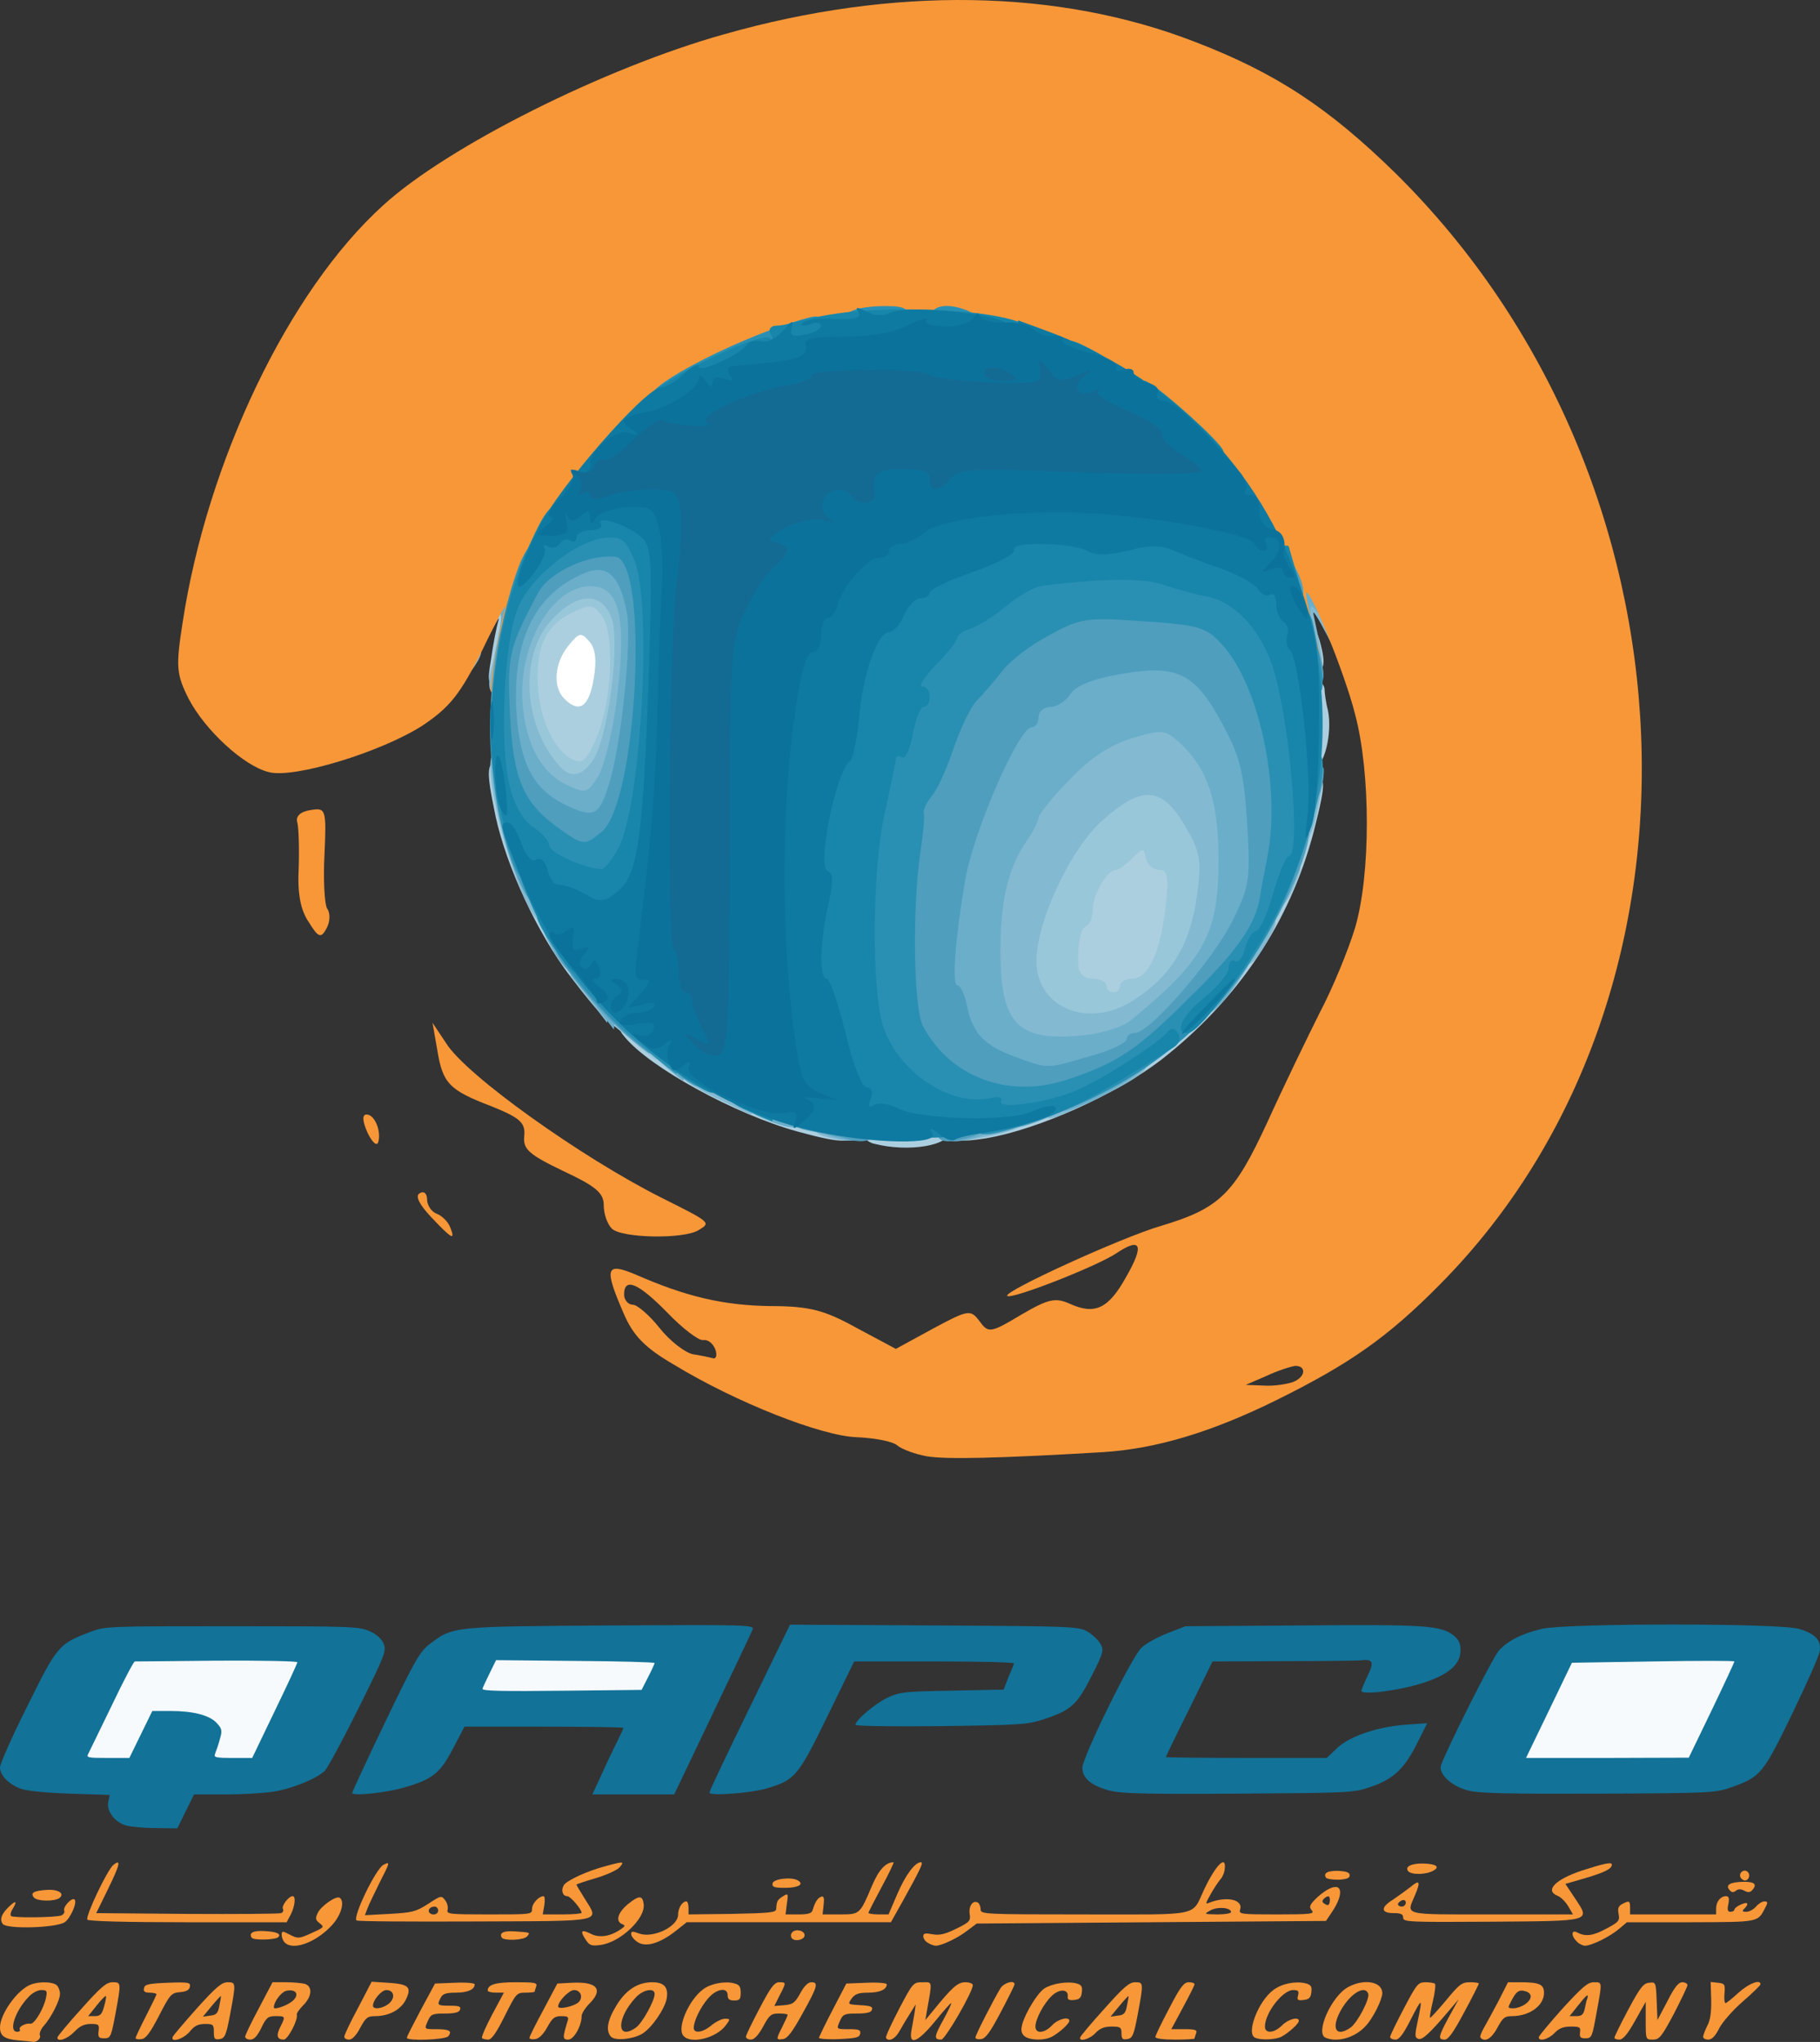 <?xml version="1.0" encoding="UTF-8" standalone="no"?>
<svg
   xmlns:dc="http://purl.org/dc/elements/1.1/"
   xmlns:cc="http://creativecommons.org/ns#"
   xmlns:rdf="http://www.w3.org/1999/02/22-rdf-syntax-ns#"
   xmlns:svg="http://www.w3.org/2000/svg"
   xmlns="http://www.w3.org/2000/svg"
   xmlns:sodipodi="http://sodipodi.sourceforge.net/DTD/sodipodi-0.dtd"
   xmlns:inkscape="http://www.inkscape.org/namespaces/inkscape"
   version="1.0"
   width="267.893"
   height="300.567"
   viewBox="0 0 267.893 300.567"
   preserveAspectRatio="xMidYMid meet"
   id="svg4016"
   sodipodi:docname="qapco.svg"
   inkscape:version="0.92.5 (2060ec1f9f, 2020-04-08)">
  <rect x="0" y="0" width="267.893" height="300.567" fill="#333333" stroke="none"/>
  <defs
     id="defs4020" />
  <sodipodi:namedview
     pagecolor="#ffffff"
     bordercolor="#666666"
     borderopacity="1"
     objecttolerance="10"
     gridtolerance="10"
     guidetolerance="10"
     inkscape:pageopacity="0"
     inkscape:pageshadow="2"
     inkscape:window-width="1848"
     inkscape:window-height="1016"
     id="namedview4018"
     showgrid="false"
     showguides="true"
     inkscape:guide-bbox="true"
     fit-margin-top="0"
     fit-margin-left="0"
     fit-margin-right="0"
     fit-margin-bottom="0"
     inkscape:zoom="1.3995495"
     inkscape:cx="57.12924"
     inkscape:cy="76.81663"
     inkscape:window-x="72"
     inkscape:window-y="27"
     inkscape:window-maximized="1"
     inkscape:current-layer="svg4016" />
  <g
     id="g6154"
     transform="translate(-215.136,0.052)">
    <path
       d="m 295.2,105.8 c -1.7,-1.7 -1.5,-10.9 0.4,-13.6 1.7,-2.5 7.1,-3.1 9.2,-1 1.3,1.3 1.6,7.6 0.6,12.7 -0.6,2.9 -0.9,3.1 -4.8,3.1 -2.3,0 -4.7,-0.5 -5.4,-1.2 z"
       id="path2524"
       inkscape:connector-curvature="0"
       style="fill:#ffffff" />
    <path
       d="m 343.8,168.3 c -1,-0.2 -1.8,-1.1 -1.8,-1.9 0,-1.1 1.5,-1.4 6.5,-1.4 4.9,0 6.5,0.3 6.5,1.4 0,2.2 -6.2,3.2 -11.2,1.9 z"
       id="path2746"
       inkscape:connector-curvature="0"
       style="fill:#accfe0" />
    <path
       d="m 332.5,166.5 c -9.1,-2.5 -21.7,-9.4 -25.4,-13.9 -1.2,-1.4 -0.9,-1.6 2.3,-1.6 2.3,0 3.9,0.5 4.2,1.5 0.4,0.8 1.2,1.5 2,1.5 0.8,0 1.4,0.5 1.4,1 0,0.6 0.7,1 1.5,1 0.8,0 1.5,0.5 1.5,1 0,0.6 0.7,1 1.5,1 0.8,0 1.5,0.4 1.5,0.9 0,0.5 1.2,1.1 2.8,1.4 9.1,1.9 15.2,4.2 15.2,5.9 0,2.1 -1.6,2.2 -8.5,0.3 z"
       id="path2748"
       inkscape:connector-curvature="0"
       style="fill:#accfe0" />
    <path
       d="m 356,166.2 c 0,-1.4 0.8,-2.1 2.8,-2.4 5.5,-1 12.7,-3.3 14,-4.5 0.7,-0.7 2.4,-1.6 3.8,-1.9 1.3,-0.3 2.4,-1 2.4,-1.5 0,-0.5 0.9,-0.9 2,-0.9 1.1,0 2,-0.7 2,-1.5 0,-0.9 0.9,-1.5 2.5,-1.5 1.7,0 2.5,-0.5 2.5,-1.8 0,-2.3 1.9,-4.2 4.2,-4.2 1.3,0 1.8,-0.8 1.8,-2.5 0,-1.4 0.7,-2.8 1.5,-3.1 0.8,-0.4 1.5,-1.2 1.5,-2 0,-0.8 0.5,-1.4 1,-1.4 0.6,0 1,-0.7 1,-1.5 0,-0.8 0.5,-1.5 1,-1.5 0.6,0 1,-0.9 1,-2 0,-1.1 0.3,-2 0.8,-2 0.7,0 2.8,-7.1 3.9,-13.2 0.4,-1.9 1.1,-2.8 2.4,-2.8 2.3,0 2.3,0.9 0.4,8.4 -3.5,13.3 -11.1,24.7 -22.5,33.6 -6.7,5.1 -18,10.2 -25.7,11.5 -3.9,0.6 -4.3,0.5 -4.3,-1.3 z"
       id="path2750"
       inkscape:connector-curvature="0"
       style="fill:#accfe0" />
    <path
       d="m 299.1,143.7 c -4.9,-6.4 -9.4,-16.2 -11,-23.5 -1.5,-7.2 -1.4,-8.2 0.8,-8.2 1.3,0 2,0.9 2.4,3.3 1.6,10 2,11.7 2.8,11.7 0.5,0 0.9,0.9 0.9,2 0,1.1 0.4,2 0.9,2 0.5,0 1.5,1.6 2.2,3.5 0.7,1.9 1.7,3.5 2.1,3.5 0.4,0 0.8,0.9 0.8,2 0,1.1 0.7,2 1.5,2 1,0 1.5,1.1 1.5,3.5 0,1.9 -0.2,3.5 -0.5,3.5 -0.2,0 -2.2,-2.4 -4.4,-5.3 z"
       id="path2752"
       inkscape:connector-curvature="0"
       style="fill:#accfe0" />
    <path
       d="m 375,148 c 0,-0.5 -0.9,-1 -1.9,-1 -1.3,0 -2.1,-0.9 -2.6,-3 -0.8,-3.6 0.3,-11 1.6,-11 0.5,0 0.9,-1 0.9,-2.2 0.1,-2.3 2.1,-5.8 3.4,-5.8 0.4,0 1.4,-0.7 2.2,-1.5 0.9,-0.8 3.1,-1.5 5,-1.5 2.4,0 3.4,0.5 3.4,1.5 0,0.8 0.7,1.5 1.6,1.5 1.4,0 1.6,1.1 1.2,8.3 -0.6,9.1 -2.2,13.7 -5,13.7 -1,0 -1.8,0.5 -1.8,1 0,0.6 -1.8,1 -4,1 -2.2,0 -4,-0.4 -4,-1 z"
       id="path2754"
       inkscape:connector-curvature="0"
       style="fill:#accfe0" />
    <path
       d="m 294.2,112.7 c -1.3,-1.3 -2.5,-4.3 -2.8,-7 -0.6,-3.8 -1,-4.7 -2.7,-4.7 -1.7,0 -1.9,-0.5 -1.3,-3.9 0.3,-2.2 0.8,-4.8 1.1,-5.8 0.3,-1 -0.5,0.5 -1.9,3.2 -2.8,5.7 -3.4,3.9 -1.4,-4.4 1.1,-4.9 1.3,-5.1 4.5,-5.1 2.6,0 3.3,0.4 3.3,1.9 0,1.8 0.2,1.9 2.8,0.5 4,-2.1 9.9,-1.8 11.2,0.5 1.6,3 1.2,17.1 -0.6,22.4 -1.6,4.6 -1.7,4.7 -5.8,4.7 -3.1,0 -4.8,-0.6 -6.4,-2.3 z m 8.3,-12.7 c 0.5,-2.8 0.3,-4.6 -0.6,-5.6 -1.2,-1.4 -1.5,-1.4 -3.1,0.6 -2.1,2.6 -2.3,6.1 -0.6,7.8 2.2,2.2 3.6,1.2 4.3,-2.8 z"
       id="path2756"
       inkscape:connector-curvature="0"
       style="fill:#accfe0" />
    <path
       d="m 407,106.5 c 0,-5.1 0.3,-6.5 1.5,-6.5 0.8,0 1.5,0.6 1.6,1.3 0,0.6 0.2,2.1 0.5,3.2 0.7,3.4 -0.6,8.5 -2.1,8.5 -1.2,0 -1.5,-1.5 -1.5,-6.5 z"
       id="path2758"
       inkscape:connector-curvature="0"
       style="fill:#accfe0" />
    <path
       d="m 406,95.5 c 0,-4 2.4,-4.9 3.4,-1.2 1,3.7 0.7,4.7 -1.4,4.7 -1.6,0 -2,-0.7 -2,-3.5 z"
       id="path2760"
       inkscape:connector-curvature="0"
       style="fill:#accfe0" />
    <path
       d="m 411.3,95 c -0.9,-2.5 -0.9,-3 0.3,-3 0.9,0 1.4,1.1 1.4,3 0,1.7 -0.1,3 -0.3,3 -0.1,0 -0.8,-1.3 -1.4,-3 z"
       id="path2762"
       inkscape:connector-curvature="0"
       style="fill:#accfe0" />
    <path
       d="m 308,153 -3.5,-2.9 3.8,-0.1 c 3.5,0 3.7,0.2 3.7,3 0,1.7 -0.1,3 -0.3,3 -0.1,0 -1.8,-1.3 -3.7,-3 z"
       id="path2802"
       inkscape:connector-curvature="0"
       style="fill:#99c7da" />
    <path
       d="m 366.5,149.8 c -5,-5.8 -0.4,-24.7 7.8,-32 3.8,-3.5 4.7,-3.8 9.9,-3.8 h 5.7 l 2.7,4.6 c 2.5,4.3 2.6,5.1 2,12.6 -0.7,8.1 -1.9,11.6 -5.3,15.3 -3.8,4.3 -7,5.5 -14,5.5 -5.9,0 -7.1,-0.3 -8.8,-2.2 z M 380,145 c 0,-0.5 0.8,-1 1.8,-1 2.4,0 4.2,-4.1 4.9,-10.7 0.5,-4.4 0.3,-5.3 -1,-5.3 -0.8,0 -1.7,-0.8 -1.9,-1.7 -0.3,-1.6 -0.4,-1.6 -2,0 -0.9,0.9 -2,1.7 -2.4,1.7 -1.3,0 -3.3,3.5 -3.4,5.7 0,1.2 -0.4,2.3 -0.9,2.5 -0.9,0.3 -1.4,2.8 -1.2,6.1 0.1,1 0.9,1.7 2.1,1.7 1.1,0 2,0.5 2,1 0,0.6 0.5,1 1,1 0.6,0 1,-0.4 1,-1 z"
       id="path2804"
       inkscape:connector-curvature="0"
       style="fill:#99c7da" />
    <path
       d="m 294.4,115.6 c -3.6,-4 -4.6,-8 -4.2,-16.2 0.3,-7.6 0.6,-8.5 3.2,-11.3 2.6,-2.7 3.7,-3.1 8.3,-3.1 4.8,0 5.4,0.3 6.3,2.6 2.1,5.4 0.4,22.4 -2.6,27.2 -1.1,1.7 -2.4,2.2 -5.7,2.2 -2.3,-0.1 -4.7,-0.7 -5.3,-1.4 z m 9,-8.3 c 1.9,-5.7 2.1,-14.3 0.3,-16.7 -1.2,-1.7 -1.7,-1.7 -4.3,-0.5 -4.1,2 -5.6,5.4 -5,11.8 0.5,5.3 3.4,10.1 6.2,10.1 0.7,0 1.9,-2.1 2.8,-4.7 z"
       id="path2806"
       inkscape:connector-curvature="0"
       style="fill:#99c7da" />
    <path
       d="m 336.8,167.3 c -3.3,-0.8 -2,-3.3 1.7,-3.3 2.8,0 3.5,0.4 3.5,2 0,2 -1.4,2.3 -5.2,1.3 z"
       id="path3024"
       inkscape:connector-curvature="0"
       style="fill:#83b9d1" />
    <path
       d="m 355,166.1 c 0,-1.8 3.9,-3.1 9.8,-3.1 4.4,0 2.3,2.8 -2.8,3.9 -6.7,1.4 -7,1.4 -7,-0.8 z"
       id="path3026"
       inkscape:connector-curvature="0"
       style="fill:#83b9d1" />
    <path
       d="m 369,162.5 c 0,-2.2 0.4,-2.5 3.6,-2.5 4.4,0 4.2,1.8 -0.4,3.7 -3.1,1.3 -3.2,1.2 -3.2,-1.2 z"
       id="path3028"
       inkscape:connector-curvature="0"
       style="fill:#83b9d1" />
    <path
       d="m 320.2,161.4 c -5.9,-2.9 -6.6,-4.4 -2.2,-4.4 4.6,0 8,2 8,4.7 0,1.2 -0.1,2.3 -0.3,2.3 -0.2,0 -2.6,-1.2 -5.5,-2.6 z"
       id="path3030"
       inkscape:connector-curvature="0"
       style="fill:#83b9d1" />
    <path
       d="m 377,158.6 c 0,-2.2 -0.5,-2.4 -6.6,-2.9 -9.6,-0.7 -10.8,-2.2 -11.3,-13.8 -0.3,-9.7 1,-16.6 4.1,-21.1 1,-1.4 1.8,-3 1.8,-3.5 0,-0.4 2,-2.9 4.5,-5.5 3.3,-3.4 5.9,-5.1 9.7,-6.3 7.4,-2.2 10,-1.9 12.9,1.3 4.6,5.2 5.3,7.4 5.7,18 0.4,10 0.5,10.2 2.8,10.2 2.9,0 2.9,0.3 0.7,4.1 -2.2,3.8 -3.3,3.7 -3.4,-0.3 0,-1.8 -0.3,-2.6 -0.6,-1.8 -2.5,7.4 -12,17.5 -17.2,18.3 -2.2,0.3 -2.2,0.4 0.7,0.6 4,0.1 4.1,1.2 0.3,3.4 -3.8,2.2 -4.1,2.2 -4.1,-0.7 z m 4.8,-11.3 c 5.9,-3.8 8.6,-8.3 9.6,-16.1 0.6,-4.7 0.4,-5.9 -1.9,-9.8 -3.4,-5.7 -6.3,-5.9 -12.2,-0.6 -4.5,4.1 -9.3,14.1 -9.6,20.2 -0.3,7.1 7.4,10.5 14.1,6.3 z"
       id="path3032"
       inkscape:connector-curvature="0"
       style="fill:#83b9d1" />
    <path
       d="m 301.8,147 -2.8,-3.5 2.6,-0.3 c 3.3,-0.4 3.6,-0.1 3.2,3.9 l -0.3,3.4 z"
       id="path3034"
       inkscape:connector-curvature="0"
       style="fill:#83b9d1" />
    <path
       d="M 292.5,132.5 C 289,125 286,111 287.9,111 c 0.6,0 1.1,-1.9 1.1,-4.5 0,-2.5 -0.4,-4.5 -1,-4.5 -2.8,0 1.8,-12.1 6.1,-16.2 2.4,-2.3 3.9,-2.8 7.7,-2.8 2.6,0 5.2,0.4 5.9,0.8 2,1.3 2.6,11 1.4,21.1 -1.4,11.1 -3.3,15.1 -7.3,15.1 -3.4,0 -7,-1.4 -9,-3.4 -1.5,-1.4 -1.5,-1.1 -1.1,2.7 0.4,2.3 1,4.4 1.4,4.5 0.5,0.2 0.9,1.5 0.9,2.8 0,1.3 0.5,2.4 1,2.4 0.6,0 1,1.6 1,3.5 0,4.5 -1.3,4.5 -3.5,0 z m 10,-20.8 c 2.2,-3.5 4,-17.5 2.6,-20.9 -1.4,-3.7 -4.9,-3.7 -8.6,0.2 -4.9,5.1 -4.5,15.5 0.9,21.6 1.7,2 3.4,1.7 5.1,-0.9 z"
       id="path3036"
       inkscape:connector-curvature="0"
       style="fill:#83b9d1" />
    <path
       d="m 402,130.6 c 0,-3.2 0.3,-3.6 2.5,-3.6 2.4,0 2.5,0.1 1.2,3.2 -1.9,4.6 -3.7,4.8 -3.7,0.4 z"
       id="path3038"
       inkscape:connector-curvature="0"
       style="fill:#83b9d1" />
    <path
       d="m 405,122.8 c 0,-5.9 1.3,-9.8 3.1,-9.8 2.2,0 2.2,0.3 0.8,7 -1.1,5.1 -3.9,7.2 -3.9,2.8 z"
       id="path3040"
       inkscape:connector-curvature="0"
       style="fill:#83b9d1" />
    <path
       d="m 405.6,96.3 c -1.2,-7.5 -0.9,-8.3 2.8,-8.3 3.1,0 3.4,0.3 4,3.8 1,6.5 0.6,6.8 -1.9,1.7 -1.4,-2.7 -2.3,-4.1 -2,-3 1.8,8.3 1.8,9.5 -0.3,9.5 -1.5,0 -2.1,-0.9 -2.6,-3.7 z"
       id="path3042"
       inkscape:connector-curvature="0"
       style="fill:#83b9d1" />
    <path
       d="m 284,97.3 c 0,-1.3 0.5,-2.3 1,-2.3 1.3,0 1.3,1.1 0,3 -0.8,1.2 -1,1.1 -1,-0.7 z"
       id="path3044"
       inkscape:connector-curvature="0"
       style="fill:#83b9d1" />
    <path
       d="m 337.8,167.3 c -3.3,-0.8 -2,-3.3 1.7,-3.3 2.8,0 3.5,0.4 3.5,2 0,2 -1.4,2.3 -5.2,1.3 z"
       id="path3152"
       inkscape:connector-curvature="0"
       style="fill:#6aaeca" />
    <path
       d="m 354,166 c 0,-1.6 0.7,-2 3.5,-2 4,0 4.9,2.4 1.3,3.4 -3.8,1 -4.8,0.7 -4.8,-1.4 z"
       id="path3154"
       inkscape:connector-curvature="0"
       style="fill:#6aaeca" />
    <path
       d="m 327.3,164.5 c -4,-1.7 -4.3,-3.5 -0.5,-3.5 4.7,0 7.2,1.1 7.2,3.1 0,2.3 -2.2,2.4 -6.7,0.4 z"
       id="path3156"
       inkscape:connector-curvature="0"
       style="fill:#6aaeca" />
    <path
       d="m 371,162 c 0,-1.4 -0.7,-2 -2.2,-2 -3.7,0 -9.3,-1.9 -11.5,-3.8 -1.1,-0.9 -2.4,-3.2 -2.7,-5 -0.4,-1.7 -1.2,-3.2 -1.7,-3.2 -1.2,0 -0.2,-15 1.6,-23.5 1.4,-6.5 7.9,-20.5 9.5,-20.5 0.5,0 1,-0.7 1,-1.5 0,-0.8 0.7,-1.5 1.6,-1.5 0.9,0 2.3,-0.9 3.2,-2 2.5,-2.9 15.6,-4.8 21,-3.1 3.2,1.1 4.4,2.4 7.2,7.5 3.4,6 3.4,6.3 3.5,18.6 0,6.9 -0.3,13.9 -0.6,15.7 -0.6,3 -6.3,11.3 -7.8,11.3 -0.4,0 -2.5,1.8 -4.7,4 -3.9,4.1 -10,8.2 -14.8,10 -2.3,0.8 -2.6,0.7 -2.6,-1 z m 10.5,-11.8 c 10.9,-8.9 13,-12.7 13,-23.7 0,-8.6 -1.6,-13.4 -5.7,-17.2 -2.2,-2 -2.6,-2 -7,-0.7 -3.3,1 -6.2,2.9 -9.3,6.2 -2.5,2.5 -4.5,5.1 -4.5,5.5 0,0.5 -0.8,2.1 -1.8,3.5 -2.8,4.1 -3.9,9.2 -3.8,16.9 0.1,10.2 2.8,12.7 12.6,11.6 2.5,-0.3 5.4,-1.2 6.5,-2.1 z"
       id="path3158"
       inkscape:connector-curvature="0"
       style="fill:#6aaeca" />
    <path
       d="m 312,156 -3.5,-2.9 3.8,-0.1 c 3.5,0 3.7,0.2 3.7,3 0,1.7 -0.1,3 -0.3,3 -0.1,0 -1.8,-1.3 -3.7,-3 z"
       id="path3160"
       inkscape:connector-curvature="0"
       style="fill:#6aaeca" />
    <path
       d="m 302.8,148 -2.8,-3.5 2.6,-0.3 c 3.3,-0.4 3.6,-0.1 3.2,3.9 l -0.3,3.4 z"
       id="path3162"
       inkscape:connector-curvature="0"
       style="fill:#6aaeca" />
    <path
       d="m 296.7,140.1 c -2.2,-3.8 -2.2,-4.1 0.8,-4.1 2.2,0 2.5,0.4 2.5,3.5 0,4.3 -1,4.4 -3.3,0.6 z"
       id="path3164"
       inkscape:connector-curvature="0"
       style="fill:#6aaeca" />
    <path
       d="m 295.3,121.4 c -1.8,-0.9 -3.9,-2.7 -4.8,-4 -2.1,-3.3 -3.6,-15.8 -2.5,-21.4 1.3,-6.2 1.2,-6.7 -0.5,-4.4 -1.3,1.8 -1.4,1.7 -1.5,-1.8 0,-3.5 0.2,-3.8 2.9,-3.8 1.6,0 3.4,-0.7 4.1,-1.6 1.8,-2 7.6,-4.4 11,-4.4 3.9,0 5.9,2.8 6.6,9.6 0.7,6.7 -0.9,23.2 -2.8,29.1 -1.2,3.5 -1.6,3.8 -5.3,4.1 -2.2,0.1 -5.4,-0.5 -7.2,-1.4 z m 10.6,-18.3 c 1.4,-11.1 0.6,-15.9 -2.6,-16.7 -5.5,-1.4 -11.2,6.4 -11.3,15.3 0,6.6 2.4,11.8 6.4,13.7 3,1.4 3.1,1.4 4.8,-1.2 0.9,-1.5 2.1,-6.5 2.7,-11.1 z"
       id="path3166"
       inkscape:connector-curvature="0"
       style="fill:#6aaeca" />
    <path
       d="m 404,88.5 c 0,-3.3 0.2,-3.5 3.5,-3.5 3.4,0 3.5,0.1 3.5,3.8 -0.1,3.5 -0.2,3.6 -1.5,1.8 -1.3,-1.7 -1.5,-1.8 -1.5,-0.3 0,1 -0.8,1.7 -2,1.7 -1.6,0 -2,-0.7 -2,-3.5 z"
       id="path3168"
       inkscape:connector-curvature="0"
       style="fill:#6aaeca" />
    <path
       d="m 351.5,214.3 c -1.6,-0.3 -3.6,-1 -4.3,-1.6 -0.7,-0.6 -3.4,-1.1 -6,-1.2 -5.2,-0.2 -17.7,-5.1 -26.9,-10.7 -4.3,-2.5 -6,-4.3 -7.4,-7.6 -2.9,-6.7 -2.6,-7.5 1.9,-5.6 7.3,3.2 12.8,4.5 19.7,4.6 5.8,0 8,0.6 12.7,3.2 l 5.8,3.1 5.5,-3 c 5.2,-2.8 5.5,-2.8 6.8,-1.1 1.3,1.8 1.6,1.8 6.1,-0.9 4.1,-2.4 5.1,-2.6 7.3,-1.6 3.6,1.6 5.6,0.7 8.2,-4 2.7,-4.7 2.2,-5.9 -1.4,-3.5 -3,2 -15.6,6.9 -16.1,6.3 -0.7,-0.6 16.8,-8.6 22.6,-10.3 8.7,-2.6 10.8,-4.7 15.7,-15.3 2.4,-5.3 5.9,-12.5 7.7,-16.1 1.9,-3.6 4.2,-9.2 5.2,-12.5 2.3,-7.8 2.3,-22.8 0,-31.4 -1.5,-6 -6.6,-18.5 -7.2,-17.9 -0.1,0.2 0.4,2.8 1.2,5.8 2.4,9.3 1.6,8.9 -3.3,-1.5 C 402.8,86 399.1,79 397.2,76 389.3,63.5 375.6,53.9 360.4,50 c -9.2,-2.4 -12.6,-2.4 -21.7,-0.5 -10.2,2.1 -20.7,7.6 -28.4,14.8 -8.1,7.6 -12.4,14.1 -18.2,27.5 -2.4,5.6 -4.5,10.1 -4.7,10 -0.3,-0.4 1.3,-9.8 2.1,-12.3 0.3,-1.1 -1.2,1.6 -3.3,6 -3.3,6.6 -4.8,8.5 -8.8,11.2 -6,3.9 -19,7.9 -22.7,6.9 -3.7,-0.9 -9.4,-6.2 -11.8,-10.8 C 241.1,99.2 241,98.1 242,91.7 245.6,67.9 257.6,42.8 271.5,30.2 281,21.5 304.2,9.9 321.7,5 c 25,-7.1 49.2,-6.7 69.3,1.1 12,4.6 19.8,9.8 29.6,19.4 45.5,45 48.6,121 6.5,163.5 -7.7,7.8 -13.3,11.7 -24,17 -9.7,4.8 -17.8,7.2 -25.6,7.7 -15.2,0.9 -23.2,1.1 -26,0.6 z m 53.9,-10.9 c 1.9,-0.7 2.1,-2.4 0.4,-2.4 -0.7,0.1 -2.6,0.7 -4.3,1.5 l -3,1.3 2.7,0.1 c 1.4,0.1 3.3,-0.2 4.2,-0.5 z m -85,-4.9 c -0.4,-0.9 -1.1,-1.4 -1.8,-1.3 -0.6,0.1 -3,-1.7 -5.2,-4 -4.3,-4.4 -6.4,-5.3 -6.4,-2.7 0,0.8 0.6,1.5 1.3,1.5 0.6,0 2.4,1.5 3.9,3.4 1.5,1.9 3.8,3.7 5,3.9 1.3,0.2 2.6,0.5 3,0.6 0.4,0 0.5,-0.6 0.2,-1.4 z"
       id="path3258"
       inkscape:connector-curvature="0"
       style="fill:#f89738" />
    <path
       d="m 278.6,179.1 c -1.7,-1.8 -2.4,-3.1 -1.7,-3.5 0.6,-0.4 1.1,0 1.1,0.9 0,0.8 0.6,1.8 1.4,2.1 0.8,0.3 1.7,1.2 2,2 0.8,2 0.3,1.8 -2.8,-1.5 z"
       id="path3260"
       inkscape:connector-curvature="0"
       style="fill:#f89738" />
    <path
       d="m 305.2,180.8 c -0.7,-0.7 -1.2,-2.2 -1.2,-3.5 0,-1.8 -1.3,-2.8 -6,-5 -5,-2.4 -5.9,-3.2 -5.7,-5.1 0.2,-2 -0.6,-2.7 -4.8,-4.4 -6.3,-2.4 -7.2,-3.4 -8,-8.3 l -0.7,-4 2,3 c 2.9,4.7 19.9,16.8 31.6,22.7 7.4,3.7 7.4,3.7 5.6,4.8 -2.2,1.4 -11.4,1.2 -12.8,-0.2 z"
       id="path3262"
       inkscape:connector-curvature="0"
       style="fill:#f89738" />
    <path
       d="m 269.2,166.6 c -0.7,-1.6 -0.8,-2.6 -0.1,-2.6 1.2,0 2.2,2.5 1.7,4.1 -0.2,0.6 -0.9,0 -1.6,-1.5 z"
       id="path3264"
       inkscape:connector-curvature="0"
       style="fill:#f89738" />
    <path
       d="m 260.6,135.7 c -1.2,-1.7 -1.7,-4.2 -1.5,-7.9 0.1,-2.9 0,-6 -0.2,-6.8 -0.3,-0.9 0.5,-1.6 1.9,-1.8 2.3,-0.4 2.4,-0.2 2.1,6.5 -0.2,3.7 0,7.4 0.4,8 0.5,0.7 0.4,2 -0.1,2.9 -0.8,1.5 -1.2,1.4 -2.6,-0.9 z"
       id="path3266"
       inkscape:connector-curvature="0"
       style="fill:#f89738" />
    <path
       d="m 339.5,167.5 c -0.5,-0.2 -2.7,-0.6 -4.7,-1 -2.4,-0.4 -3.8,-1.1 -3.8,-2 0,-1.7 1.5,-1.8 8.4,-0.9 3.6,0.5 4.6,1.1 4.6,2.5 0,1.8 -1.8,2.3 -4.5,1.4 z"
       id="path3392"
       inkscape:connector-curvature="0"
       style="fill:#4f9ebe" />
    <path
       d="m 353,166 c 0,-1.6 0.7,-2 3.5,-2 4,0 4.9,2.4 1.3,3.4 -3.8,1 -4.8,0.7 -4.8,-1.4 z"
       id="path3394"
       inkscape:connector-curvature="0"
       style="fill:#4f9ebe" />
    <path
       d="m 363,164.7 c 0,-0.8 -2.2,-1.9 -5,-2.7 -7,-1.9 -10.2,-5.9 -11.4,-14.3 -1,-6.4 1.2,-31.8 2.9,-33.7 0.7,-0.8 2,-3.9 3,-6.9 1,-2.9 2.5,-6.1 3.4,-7 0.9,-0.9 2.5,-2.8 3.7,-4.3 1.1,-1.5 4.2,-3.9 6.9,-5.3 4.6,-2.6 5.3,-2.7 16.7,-2.3 11.2,0.4 12,0.6 14.2,3 4.3,4.5 6.6,10.4 7.5,19 0.4,4.6 0.9,6.8 1,5.1 0.1,-2.6 0.5,-3.3 2.1,-3.3 1.1,0 2,0.6 2,1.3 0,2.9 -1.3,5.7 -2.6,5.7 -1.7,0 -1.8,1.7 -0.1,2.3 2,0.6 -2.1,11.2 -7.6,19.4 -6.4,9.6 -13,15.3 -24,20.8 -9.4,4.6 -12.7,5.5 -12.7,3.2 z m 12.6,-9.3 c 3,-0.8 5.4,-2 5.4,-2.5 0,-0.5 0.5,-0.9 1.2,-0.9 2.2,0 11.6,-10.9 14.4,-16.6 2.5,-5.1 2.6,-6.1 2.1,-14.5 -0.5,-7.5 -1.1,-9.8 -3.8,-14.7 -4,-7.3 -6.6,-8.5 -15,-7 -4,0.7 -6.4,1.7 -7.2,2.9 -0.7,1.1 -2,1.9 -2.9,1.9 -1,0 -1.8,0.7 -1.8,1.5 0,0.8 -0.4,1.5 -1,1.5 -1.9,0 -8.6,15.4 -9.8,22.5 -1.5,8.9 -2,15.5 -1.1,15.5 0.4,0 1.1,1.4 1.4,3.2 0.9,4 2.6,5.7 7.3,7.4 4.7,1.7 4.4,1.7 10.8,-0.2 z"
       id="path3396"
       inkscape:connector-curvature="0"
       style="fill:#4f9ebe" />
    <path
       d="m 314.3,157.5 -2.8,-2.4 3.8,-0.1 c 3.3,0 3.7,0.3 3.7,2.5 0,3.1 -1.1,3.2 -4.7,0 z"
       id="path3398"
       inkscape:connector-curvature="0"
       style="fill:#4f9ebe" />
    <path
       d="M 307.3,152.3 C 303.5,149 297,141.2 297,139.9 c 0,-0.5 1.1,-0.9 2.5,-0.9 2.1,0 2.5,0.5 2.5,3 0,2.5 0.4,3 2.5,3 1.5,0 2.5,0.6 2.5,1.4 0,0.7 0.9,1.6 2,1.9 1.5,0.4 2,1.4 2,3.6 0,1.7 -0.1,3.1 -0.3,3.1 -0.1,0 -1.7,-1.2 -3.4,-2.7 z"
       id="path3400"
       inkscape:connector-curvature="0"
       style="fill:#4f9ebe" />
    <path
       d="m 291.4,129.3 c -3.1,-7.3 -4.6,-17.4 -4,-26.3 0.5,-7.4 1.3,-10.7 4.2,-19.2 1.1,-3.2 11.1,-6.6 15.8,-5.4 3.9,1 5,6.6 4.2,21.8 -0.7,15.1 -2.2,22.7 -4.9,25.1 -2.4,2.1 -8.5,2.2 -11.5,0.1 -1.2,-0.8 -2.2,-1 -2.2,-0.5 0,0.6 0.5,1.1 1,1.1 0.6,0 1,1.6 1,3.5 0,4.6 -1.7,4.5 -3.6,-0.2 z m 13.3,-13.7 c 1.8,-5.3 3.5,-21.2 2.7,-25.5 -1,-5.4 -2.9,-7.2 -6.2,-5.8 -7.5,3.1 -10.8,10.2 -10,21.1 0.6,7.2 2.5,10.7 7.1,13 4.2,2 5,1.7 6.4,-2.8 z"
       id="path3402"
       inkscape:connector-curvature="0"
       style="fill:#4f9ebe" />
    <path
       d="m 406,97.5 c 0,-4 2.4,-4.9 3.4,-1.2 1,3.7 0.7,4.7 -1.4,4.7 -1.6,0 -2,-0.7 -2,-3.5 z"
       id="path3404"
       inkscape:connector-curvature="0"
       style="fill:#4f9ebe" />
    <path
       d="m 403,85.5 c 0,-3.9 1.4,-4.6 3,-1.6 1.6,3.1 1.2,5.1 -1,5.1 -1.6,0 -2,-0.7 -2,-3.5 z"
       id="path3406"
       inkscape:connector-curvature="0"
       style="fill:#4f9ebe" />
    <path
       d="m 359,166 c 0,-0.5 -1.1,-1 -2.4,-1 -6.2,0 -12.5,-4.9 -14.5,-11.2 -2,-6 -1.8,-28.1 0.2,-37.3 1,-4.4 2.3,-8.2 2.9,-8.6 0.5,-0.4 1.3,-2.8 1.6,-5.5 0.3,-3.6 1.3,-5.7 3.3,-7.8 1.6,-1.7 2.9,-3.3 2.9,-3.7 0,-0.4 0.9,-1.1 2.1,-1.4 1.1,-0.4 3.6,-2 5.5,-3.7 3.1,-2.8 4.1,-3 13.5,-3.5 13.5,-0.8 23.7,1.6 28,6.5 1.8,2.1 2.9,2.7 2.9,1.7 0,-2.6 2.8,-1.6 3.4,1.2 1.8,8.9 1.8,10.3 0.5,10.3 -1.1,0 -1.3,1.2 -1.1,4.5 0.2,2.5 0.8,4.5 1.4,4.5 2.2,0 -1.6,14.7 -6,23.5 -7.2,14.5 -18.3,24.2 -34,29.9 -7.9,2.8 -10.2,3.2 -10.2,1.6 z m 13.1,-7.1 c 7.3,-2.4 10.3,-4.3 17.9,-11.9 7.3,-7.1 9.9,-10.9 10.6,-15 0.1,-0.8 0.6,-3.5 1.1,-6 2,-10.3 -1.3,-25.5 -6.8,-31.3 -2.3,-2.5 -3.3,-2.8 -13,-3.4 -6.9,-0.5 -8.1,-0.2 -12.4,2.2 -2.7,1.4 -5.8,3.8 -6.9,5.3 -1.2,1.5 -2.8,3.4 -3.7,4.3 -0.9,0.9 -2.4,4.1 -3.4,7 -1,3 -2.4,6.1 -3.2,7 -0.7,0.9 -1.3,2 -1.2,2.5 0.2,0.5 -0.1,3.2 -0.5,5.9 -1.2,8.3 -1,22.9 0.4,25.5 4,7.5 12.5,10.7 21.1,7.9 z"
       id="path3528"
       inkscape:connector-curvature="0"
       style="fill:#2a90b3" />
    <path
       d="m 309.9,154.2 c -5.2,-4.2 -9.4,-8.9 -13.2,-14.7 -3.3,-4.9 -3.3,-5.5 -0.2,-5.5 2.1,0 2.5,0.5 2.5,3 0,2.3 0.4,3 2,3 1.5,0 2,0.7 2,2.9 0,2.5 0.4,3 2.8,3.3 2.1,0.2 2.8,0.9 3,3.1 0.3,2.3 0.8,2.7 3.3,2.7 2.6,0 2.9,0.3 2.9,3 0,1.7 -0.1,3 -0.3,3 -0.1,0 -2.3,-1.7 -4.8,-3.8 z"
       id="path3530"
       inkscape:connector-curvature="0"
       style="fill:#2a90b3" />
    <path
       d="m 297.7,129.9 c -0.9,-0.6 -2.6,-0.7 -3.7,-0.4 -2.2,0.7 -3.2,-0.8 -5,-8 -2.8,-11.2 -1.7,-26.9 2.5,-38.2 2,-5.2 5.8,-7.3 13.2,-7.3 5.2,0 5.5,0.1 6.9,3.5 2.7,6.5 1.1,40.2 -2.2,47.8 -1.6,3.4 -2,3.7 -5.8,3.7 -2.3,0 -4.9,-0.5 -5.9,-1.1 z m 6.1,-7.6 c 5.2,-4.7 6.9,-39.9 1.9,-40.4 -4,-0.4 -9.8,2.3 -11.4,5.4 -4.3,8.1 -4.5,9.2 -4.1,17.7 0.5,10 2,13.3 7.8,17.3 3,2.1 3.3,2.1 5.8,0 z"
       id="path3532"
       inkscape:connector-curvature="0"
       style="fill:#2a90b3" />
    <path
       d="m 311,58.2 c 0,-1.8 11.9,-8 20.8,-10.8 4.2,-1.3 4.2,-1.3 4.2,1.1 0,1.8 -0.5,2.5 -2,2.5 -1.1,0 -2,0.5 -2,1 0,0.6 -1,1 -2.2,1 -1.3,0.1 -3.4,0.7 -4.8,1.5 -1.4,0.8 -3.5,1.4 -4.7,1.5 -1.4,0 -2.3,0.6 -2.3,1.5 0,1 -1.1,1.5 -3.5,1.5 -1.9,0 -3.5,-0.4 -3.5,-0.8 z"
       id="path3534"
       inkscape:connector-curvature="0"
       style="fill:#2a90b3" />
    <path
       d="m 339,47.6 c 0,-1.7 2.2,-2.6 6.6,-2.6 2.7,0 3.4,0.4 3.4,2 0,1.7 -0.7,2 -5,2 -3.6,0 -5,-0.4 -5,-1.4 z"
       id="path3536"
       inkscape:connector-curvature="0"
       style="fill:#2a90b3" />
    <path
       d="m 352,47 c 0,-2 2.2,-2.6 5.4,-1.4 3,1.2 1.8,3.4 -1.9,3.4 -2.8,0 -3.5,-0.4 -3.5,-2 z"
       id="path3538"
       inkscape:connector-curvature="0"
       style="fill:#2a90b3" />
    <path
       d="m 344.8,166.7 c -2.8,-0.6 -4.8,-1.6 -4.8,-2.4 0,-0.7 -0.3,-1.3 -0.8,-1.3 -0.4,0 -1.6,-3.6 -2.6,-8 -1.1,-4.4 -2.4,-8 -2.9,-8 -1.3,0 -0.2,-28.8 1.4,-33.7 0.8,-2.4 1.7,-4.3 2.1,-4.3 0.5,0 0.8,-1.7 0.8,-3.8 0,-5.6 2.8,-14 5,-15.2 1,-0.5 2.2,-1.9 2.5,-3 0.3,-1.1 1.3,-2 2.1,-2 0.8,0 1.4,-0.4 1.4,-0.8 0,-0.5 2.5,-1.7 5.6,-2.8 3.1,-1 5.9,-2.5 6.1,-3.1 0.6,-1.6 28.2,-1.6 30,-0.1 0.7,0.6 4.2,1.3 7.7,1.5 l 6.4,0.6 2.2,7.5 c 4.7,15.6 3.5,31.4 -3.4,45.5 -3.6,7.4 -11.8,18.7 -13.6,18.7 -2.1,0 -0.9,-2.6 2.5,-5.3 1.9,-1.5 3.5,-3.5 3.5,-4.3 0,-0.8 0.4,-1.3 0.9,-1 0.5,0.3 1.2,-0.5 1.5,-1.9 0.4,-1.4 1.1,-2.5 1.6,-2.5 0.5,0 1.7,-2.5 2.5,-5.5 0.9,-3 1.9,-5.5 2.3,-5.5 1.9,0 0.2,-19.9 -2.3,-27.8 -1.9,-5.8 -5.8,-9.8 -10,-10.5 -1.6,-0.3 -4.5,-1.1 -6.2,-1.7 -2.8,-1 -9.4,-0.9 -17.9,0.2 -1.1,0.2 -3.5,1.5 -5.2,3 -1.8,1.5 -4.1,2.9 -5.2,3.3 -1.1,0.3 -2,1 -2,1.4 0,0.4 -1.4,2.2 -3.1,3.9 -1.7,1.8 -2.6,3.2 -2,3.2 0.6,0 1.1,0.7 1.1,1.5 0,0.8 -0.4,1.5 -0.9,1.5 -0.5,0 -1.2,1.8 -1.6,4 -0.4,2.2 -1.1,3.8 -1.6,3.4 -0.5,-0.3 -0.9,-0.2 -0.9,0.3 0,0.4 -0.8,4 -1.6,7.8 -1.9,8.1 -2,26 -0.3,31.4 2.1,6.7 9.7,11.9 15.7,10.7 1.2,-0.3 2,-0.1 1.7,0.4 -0.8,1.3 6.6,0.3 11,-1.5 4.1,-1.8 12.5,-7.2 13.6,-8.8 0.4,-0.5 1,-0.4 1.4,0.3 0.5,0.7 0.2,1.6 -0.6,2.1 -11,7 -15.3,9.3 -20.5,10.9 -8,2.4 -16.7,3.1 -22.6,1.7 z"
       id="path3648"
       inkscape:connector-curvature="0"
       style="fill:#1786aa" />
    <path
       d="m 325.3,163.5 c -4.3,-1.8 -4.2,-3.5 0.2,-3.5 3.1,0 3.5,0.3 3.5,2.5 0,1.4 -0.1,2.5 -0.2,2.5 -0.2,-0.1 -1.8,-0.7 -3.5,-1.5 z"
       id="path3650"
       inkscape:connector-curvature="0"
       style="fill:#1786aa" />
    <path
       d="m 316.8,159.2 c -3.7,-2.2 -3.5,-3.2 0.7,-3.2 3.1,0 3.5,0.3 3.5,2.5 0,2.9 -0.6,3 -4.2,0.7 z"
       id="path3652"
       inkscape:connector-curvature="0"
       style="fill:#1786aa" />
    <path
       d="m 298.8,142.3 c -5.3,-6.2 -10.2,-19.7 -11.3,-31.3 -0.8,-8.6 1.7,-22.5 5.5,-30.7 2.5,-5.5 3.3,-6.3 5,-5.8 1.2,0.4 2,0.2 2,-0.6 0,-1.8 9.8,-0.4 12.3,1.8 1.9,1.7 1.9,2.6 1.3,24.8 -0.4,12.7 -1.1,25 -1.6,27.5 -0.9,4.9 -3.9,8 -7.6,8 -1.9,0 -2.4,0.5 -2.4,2.8 0,4.2 -1.3,5.6 -3.2,3.5 z m 7.6,-18 c 3.2,-7.4 4.7,-35.7 2.1,-41.9 -1.2,-3 -1.9,-3.5 -4.2,-3.3 -4.5,0.5 -11,5.7 -12.9,10.3 -2.1,4.9 -2.8,20.1 -1.2,26.4 0.6,2.6 2,5 3.4,5.9 1.3,0.8 2.4,2.1 2.4,2.7 0,1 4.4,3.1 7.6,3.5 0.6,0 1.8,-1.6 2.8,-3.6 z"
       id="path3654"
       inkscape:connector-curvature="0"
       style="fill:#1786aa" />
    <path
       d="m 389.3,66.5 c -0.7,-0.8 -1.3,-2.1 -1.3,-3 0,-0.9 -0.9,-1.5 -2.5,-1.5 -2.1,0 -2.5,-0.5 -2.5,-3 0,-1.6 0.3,-3 0.6,-3 1.1,0 10.4,8.2 11.5,10.1 0.8,1.7 0.6,1.9 -1.8,1.9 -1.5,-0.1 -3.4,-0.7 -4,-1.5 z"
       id="path3656"
       inkscape:connector-curvature="0"
       style="fill:#1786aa" />
    <path
       d="m 310,59.1 c 0,-2 16.6,-10.4 18.4,-9.4 0.5,0.4 0.6,0.1 0.2,-0.5 -0.4,-0.7 -0.1,-1.2 0.6,-1.3 0.7,0 2,-0.2 2.8,-0.5 5.6,-1.5 10.6,-2 18.5,-1.9 10.5,0.2 17.5,1.8 17.5,4.2 0,1.4 -0.7,1.5 -5.2,0.7 -6.4,-1 -23,-0.7 -23.7,0.4 -0.4,0.5 -3.5,1.6 -7.1,2.6 -3.6,1 -7.5,2.4 -8.7,3.2 -1.2,0.8 -3.1,1.4 -4.3,1.4 -1.1,0 -2,0.5 -2,1 0,0.6 -1.6,1 -3.5,1 -1.9,0 -3.5,-0.4 -3.5,-0.9 z"
       id="path3658"
       inkscape:connector-curvature="0"
       style="fill:#1786aa" />
    <path
       d="m 372,52.5 c 0,-2.9 0.2,-3 4,-1 4,2.1 3.8,3.5 -0.5,3.5 -3.1,0 -3.5,-0.3 -3.5,-2.5 z"
       id="path3660"
       inkscape:connector-curvature="0"
       style="fill:#1786aa" />
    <path
       d="m 335.2,166.5 c -19,-4.1 -36.1,-19 -43.5,-37.7 -3,-7.4 -3.1,-7.8 -1.8,-7.8 0.5,0 1.4,1.4 2,3.1 0.6,1.8 1.5,2.8 2.1,2.4 0.7,-0.4 1.4,0.2 1.7,1.4 0.3,1.2 0.9,2.2 1.4,2.2 1.9,0.3 2.5,0.5 4.6,1.7 1.7,1 2.5,0.9 4.3,-0.6 3,-2.4 3.7,-7.3 4.6,-30.7 0.6,-18.8 0.5,-20.1 -1.2,-21.6 -2.1,-1.8 -6.7,-3.2 -5.8,-1.8 0.3,0.5 -0.4,0.9 -1.5,0.9 -1.2,0 -2.1,0.5 -2.1,1.1 0,0.5 -0.4,0.8 -0.9,0.4 -0.5,-0.3 -1.2,-0.1 -1.6,0.5 -0.4,0.6 -1.1,0.7 -1.7,0.4 -0.6,-0.4 -0.8,-0.3 -0.5,0.3 0.3,0.5 -0.5,2.2 -1.7,3.8 -3.4,4.2 -2.9,0.7 0.9,-7 3,-6 15.7,-20.5 17.9,-20.5 0.7,0 2.2,-0.9 3.4,-2 1.2,-1.2 2.2,-1.6 2.2,-1.1 0,1 6,-1.7 7.1,-3.2 0.3,-0.5 1.3,-0.7 2.2,-0.5 0.9,0.2 2.3,-0.6 3.2,-1.7 1.2,-1.4 1.5,-1.5 1.2,-0.4 -0.4,1.2 0,1.5 1.9,1.1 1.3,-0.2 2.4,-0.8 2.4,-1.3 0,-0.5 -0.8,-0.6 -1.7,-0.2 -1,0.3 -1.5,0.2 -1,-0.2 0.4,-0.5 2.6,-0.8 4.8,-0.6 2.9,0.1 3.9,-0.2 3.4,-1 -0.6,-0.8 -0.2,-0.8 1.2,-0.1 1,0.6 2.5,0.7 3.2,0.3 1.4,-0.9 8.6,-0.7 14.4,0.4 2.6,0.5 3.7,1.2 3.7,2.5 0,1.5 -1.2,1.9 -7.7,2.4 -15.1,1.1 -17.3,1.6 -17.3,3.8 0,1.7 -0.6,1.9 -4.2,1.7 -2.6,-0.2 -4.3,0.1 -4.6,0.9 -0.2,0.6 -1.8,1.2 -3.4,1.2 -3.8,0 -14.7,5 -14.8,6.8 0,0.6 -0.9,1.2 -2.1,1.2 -1.8,0 -4.9,2.1 -4.9,3.4 0,0.3 2.1,0.6 4.7,0.8 4.5,0.3 4.8,0.5 5.5,3.8 0.9,4.1 -0.8,53.2 -2.1,60.5 -0.5,3.1 -0.5,5.2 0.1,5.6 0.5,0.3 1.2,2.5 1.5,4.8 0.4,3.1 1,4.1 2.4,4.1 2.7,0 5.9,3.1 5.9,5.7 0,1.9 0.5,2.3 3,2.3 h 3 l -0.7,-7.7 c -2,-20.7 0.2,-57.3 3.4,-57.3 0.7,0 1.3,-1.1 1.3,-2.5 0,-1.4 0.4,-2.5 0.9,-2.5 0.5,0 1.3,-1 1.6,-2.2 0.9,-2.9 4.4,-6.8 6.2,-6.8 0.7,0 1.3,-0.4 1.3,-1 0,-0.5 0.8,-1 1.7,-1 0.9,0 2.4,-0.7 3.4,-1.6 3.6,-3.2 27.7,-4.2 43.4,-1.7 3.6,0.6 3.9,0.5 2.6,-1 -0.7,-1 -2,-1.7 -2.7,-1.7 -0.9,0 -1.4,-1.1 -1.4,-3 0,-2.9 -0.2,-3 -4.5,-3 -4.3,0 -4.5,-0.1 -4.5,-2.9 0,-3.3 -1.4,-4.1 -7.1,-4.1 -2.8,0 -3.9,-0.4 -3.9,-1.5 0,-0.9 -0.9,-1.5 -2.5,-1.5 -2.2,0 -2.5,-0.4 -2.5,-4 v -3.9 l 3.8,1.4 c 18.5,6.7 31.7,20.1 37.9,38.3 2.3,6.7 2.7,9.3 2.6,19.7 0,6.6 -0.5,13.4 -1.1,15 -1,2.7 -1.1,2.6 -0.6,-1.6 0.7,-5.2 -1.2,-22.9 -2.6,-24.3 -0.5,-0.5 -0.6,-1.4 -0.4,-2.1 0.3,-0.7 0.1,-1.6 -0.5,-2 -0.6,-0.3 -1.1,-1.5 -1.1,-2.6 0,-1.1 -0.4,-1.8 -0.9,-1.4 -0.6,0.3 -1.3,-0.1 -1.8,-0.8 -0.4,-0.8 -3,-2.2 -5.8,-3.2 -2.7,-0.9 -5.9,-2.2 -7.1,-2.7 -1.4,-0.6 -3.5,-0.6 -6.2,0.2 -2.9,0.7 -4.8,0.8 -6.1,0 -2.4,-1.2 -11.4,-1.4 -10.7,-0.1 0.3,0.5 -2.3,1.9 -5.9,3.2 -3.6,1.2 -6.5,2.6 -6.5,3.1 0,0.4 -0.6,0.8 -1.3,0.8 -0.8,0 -1.9,1.1 -2.5,2.5 -0.6,1.4 -1.6,2.5 -2.2,2.5 -1.7,0 -3.9,6.3 -4.4,12.6 -0.3,3.1 -0.9,6 -1.3,6.3 -2.1,1.5 -5,15.7 -3.3,16.3 0.8,0.2 0.8,1.6 0.1,4.8 -1.3,5.5 -1.4,11 -0.3,11 0.5,0 1.7,3.6 2.8,8 1.1,4.7 2.4,8 3.1,8 0.7,0 1,0.7 0.6,1.7 -0.4,1.1 -0.3,1.4 0.5,0.9 0.6,-0.4 2.1,-0.2 3.3,0.4 3.3,1.8 16.9,2.1 20.1,0.5 1.5,-0.7 3,-1 3.3,-0.5 0.6,1 -4.2,2.7 -10,3.6 -2.2,0.3 -4.4,0.8 -4.8,1.1 -0.4,0.3 -1.5,-0.1 -2.4,-0.9 -1.2,-0.9 -1.5,-0.9 -0.9,0 1,1.7 -8.8,1.5 -17.2,-0.3 z"
       id="path3810"
       inkscape:connector-curvature="0"
       style="fill:#0f7aa1" />
    <path
       d="m 392,148.7 c 2.5,-2.6 4.6,-4.7 4.8,-4.7 0.8,0 -5.2,6.6 -7.2,7.9 -1.2,0.8 -0.1,-0.6 2.4,-3.2 z"
       id="path3812"
       inkscape:connector-curvature="0"
       style="fill:#0f7aa1" />
    <path
       d="m 288.6,118.4 c -0.7,-1.9 -0.8,-7.9 -0.1,-7.2 0.7,0.7 1.7,8.8 1.1,8.8 -0.2,0 -0.7,-0.7 -1,-1.6 z"
       id="path3814"
       inkscape:connector-curvature="0"
       style="fill:#0f7aa1" />
    <path
       d="m 287.3,106 c 0,-2.5 0.2,-3.5 0.4,-2.2 0.2,1.2 0.2,3.2 0,4.5 -0.2,1.2 -0.4,0.2 -0.4,-2.3 z"
       id="path3816"
       inkscape:connector-curvature="0"
       style="fill:#0f7aa1" />
    <path
       d="m 332.2,164.9 c 0.5,-1.2 0.1,-1.5 -1.8,-1.1 -3.4,0.6 -14.6,-4.8 -13.9,-6.7 0.4,-1.1 0.2,-1.1 -0.9,-0.2 -1.1,0.9 -1.5,0.8 -2,-0.5 -0.3,-0.9 -0.3,-2.1 0.1,-2.7 0.5,-0.9 0.3,-0.9 -0.8,0 -1.1,0.9 -1.9,0.8 -3.4,-0.4 -1.5,-1.1 -1.5,-1.4 -0.3,-1 0.9,0.3 1.9,0 2.1,-0.8 0.4,-1 -0.2,-1.2 -2.5,-0.8 -2,0.3 -2.8,0.1 -2.3,-0.6 0.3,-0.6 1.5,-1.1 2.5,-1.1 1,0 2.1,-0.4 2.4,-0.9 0.4,-0.5 -0.4,-0.7 -1.6,-0.3 l -2.3,0.5 2,-2.2 c 1.4,-1.6 1.5,-2.2 0.5,-1.9 -1,0.2 -1.4,-0.4 -1.3,-1.7 0.1,-1.1 0.8,-7.4 1.6,-14 0.8,-6.6 1.5,-17.2 1.6,-23.5 0.1,-6.3 0.4,-14.2 0.6,-17.5 0.3,-3.3 0.1,-7.6 -0.3,-9.5 -0.8,-3.3 -1.1,-3.5 -4.6,-3.4 -2.1,0.1 -4.2,0.8 -4.7,1.5 -0.7,1.2 -0.9,1.2 -0.9,0 0,-1 -0.3,-1.1 -1.4,-0.2 -1.1,0.9 -1.5,0.9 -2,-0.1 -0.3,-0.7 -0.3,-0.3 -0.1,0.8 0.5,1.8 0.1,2.2 -2.2,2.2 -2.5,0 -2.6,-0.1 -0.8,-1.4 1,-0.8 1.3,-1.4 0.6,-1.4 -0.6,0 0,-1.2 1.4,-2.6 1.4,-1.4 2.2,-3 1.9,-3.6 -0.5,-0.7 -0.1,-0.9 0.9,-0.5 1.2,0.4 1.7,0.1 1.7,-1 0,-2.2 3.8,-5.3 5.8,-4.6 1.4,0.4 1.5,0.3 0.2,-0.6 -1.8,-1.2 -1.3,-1.8 2.2,-2.5 3.3,-0.6 7.8,-3.4 7.8,-5 0,-0.6 0.5,-0.4 1,0.4 0.6,0.9 1,1.1 1,0.3 0,-0.7 0.7,-1 1.7,-0.6 1.1,0.4 1.4,0.3 0.9,-0.5 -0.4,-0.7 -0.4,-1.2 0.1,-1.3 0.4,-0.1 2.6,-0.3 4.7,-0.5 5.2,-0.4 6.9,-1.2 6.3,-2.7 -0.3,-0.9 1.1,-1.2 5.7,-1.2 3.8,0 7.3,-0.6 9.4,-1.7 1.8,-0.9 3,-1.2 2.7,-0.7 -0.4,0.5 0.9,0.9 2.9,0.9 1.9,0 3.7,-0.6 4,-1.2 0.4,-0.9 0.8,-0.9 1.1,-0.2 0.3,0.5 1.9,0.9 3.5,0.8 1.7,-0.1 3.6,0.4 4.3,1 0.7,0.7 2,1.2 3,1 0.9,-0.1 1.5,0.1 1.2,0.6 -0.3,0.4 1.6,1.3 4.1,1.9 2.4,0.6 4.2,1.6 3.9,2.1 -0.3,0.6 0.1,0.7 0.9,0.4 0.9,-0.3 1.6,-0.2 1.6,0.4 0,0.5 0.9,1.2 2.1,1.5 1.2,0.3 1.8,1 1.4,1.6 -0.3,0.6 0.1,1.1 1,1.1 1.4,0 5.1,3.5 11,10.3 0.9,1 1.3,2.2 1,2.8 -0.4,0.5 -0.1,0.8 0.7,0.7 0.8,-0.2 1.3,0.7 1.3,2.2 0,1.5 0.7,2.6 1.8,2.8 1.6,0.3 2.2,1.5 1.8,3.6 -0.1,0.4 0.4,1.4 1,2.2 0.8,1 0.8,1.4 0,1.4 -0.6,0 -1.1,-0.4 -1.1,-1 0,-0.5 -0.8,-0.6 -1.7,-0.3 -1.7,0.7 -1.7,0.6 0,-1.1 1.7,-1.7 1.5,-3.6 -0.4,-3.6 -0.6,0 -0.7,0.4 -0.4,1 0.3,0.5 0.2,1 -0.4,1 -0.5,0 -1.1,-0.4 -1.3,-1 -0.4,-1.3 -12.6,-3.7 -22.8,-4.4 -10.5,-0.8 -23.5,0.6 -25.9,2.8 -1,0.9 -2.5,1.6 -3.4,1.6 -0.9,0 -1.7,0.5 -1.7,1 0,0.6 -0.6,1 -1.3,1 -1.8,0 -5.3,3.9 -6.2,6.8 -0.3,1.2 -1.1,2.2 -1.6,2.2 -0.5,0 -0.9,1.1 -0.9,2.5 0,1.4 -0.6,2.5 -1.3,2.5 -0.9,0 -1.8,3.2 -2.8,10.8 -1.8,13.8 -1.7,32.6 0.3,46.3 0.8,5.8 1.3,6.7 3.6,7.7 l 2.7,1.1 -3,-0.3 c -1.6,-0.2 -2.4,-0.1 -1.7,0.1 1.7,0.6 1.5,1.8 -0.5,3.4 -1.4,1.2 -1.6,1.2 -1.1,-0.2 z m -13.1,-41.6 c -0.1,-10.3 -0.4,-18.9 -0.7,-19.2 -1.4,-1.4 -1.9,2.6 -1.6,14.2 0.2,14.4 1.1,25.1 1.9,24.3 0.3,-0.3 0.5,-9 0.4,-19.3 z M 320,93 c 0,-1.1 1.1,-4.3 2.5,-7.2 1.4,-2.8 2.5,-6.2 2.5,-7.6 0,-1.8 0.9,-2.7 3.9,-4 2.2,-0.9 4.2,-2.5 4.5,-3.4 0.3,-1.2 1.4,-1.8 3.5,-1.8 1.7,0 3.4,-0.7 3.9,-1.6 0.8,-1.4 3.5,-1.5 21.5,-1.2 11.6,0.1 20.6,-0.1 20.4,-0.6 -0.5,-1.5 -13.1,-5.6 -17.5,-5.6 -2.4,0 -8.6,-0.5 -13.8,-1.2 -7.5,-0.9 -10.7,-0.9 -14.7,0.1 -8.5,2 -13.7,4.2 -13.7,5.7 0,0.9 -1.1,1.4 -2.9,1.4 -4.3,0 -9.1,1.1 -9.1,2.1 0,0.5 1.5,0.9 3.4,0.9 3.4,0 3.5,0.1 4.1,5.3 0.3,2.8 0.1,8.4 -0.4,12.2 -1.3,8.9 -1.4,8.5 0.4,8.5 0.8,0 1.5,-0.9 1.5,-2 z"
       id="path3880"
       inkscape:connector-curvature="0"
       style="fill:#0b739b" />
    <path
       d="m 305,148.1 c 0,-0.6 0.5,-1.3 1.1,-1.7 0.8,-0.4 0.7,-0.9 -0.2,-1.5 -1,-0.6 -1,-0.9 -0.2,-0.9 1.7,0 2.4,1.5 1.7,3.4 -0.7,1.7 -2.4,2.2 -2.4,0.7 z"
       id="path3882"
       inkscape:connector-curvature="0"
       style="fill:#0b739b" />
    <path
       d="m 303,147.3 c 0,-0.5 -1.6,-2.6 -3.5,-4.8 -1.9,-2.2 -3.5,-4.4 -3.5,-4.9 0,-0.5 0.3,-0.6 0.7,-0.3 0.3,0.4 1.2,0.2 1.9,-0.4 1,-0.8 1.2,-0.6 0.9,1.1 -0.3,1.7 0,2 1.2,1.6 1.3,-0.5 1.4,-0.4 0.4,0.8 -0.7,0.9 -0.8,1.7 -0.2,2 0.5,0.3 1.1,0.1 1.3,-0.6 0.3,-0.8 0.7,-0.6 1.1,0.5 0.4,1 0.2,1.7 -0.5,1.7 -0.7,0 -0.4,0.6 0.7,1.3 1.2,1 1.4,1.6 0.7,2.1 -0.7,0.4 -1.2,0.3 -1.2,-0.1 z"
       id="path3884"
       inkscape:connector-curvature="0"
       style="fill:#0b739b" />
    <path
       d="m 406,89.1 c -1.2,-2.4 -1.3,-3.4 -0.1,-2.7 0.9,0.6 2.2,4.6 1.5,4.6 -0.2,0 -0.8,-0.9 -1.4,-1.9 z"
       id="path3886"
       inkscape:connector-curvature="0"
       style="fill:#0b739b" />
    <path
       d="m 317.3,153.7 c -1.8,-1.9 -1.8,-2 0.4,-0.8 2.1,1.1 2.2,1 0.7,-1.6 -0.7,-1.6 -1.4,-3.4 -1.4,-4 0,-0.7 -0.4,-1.3 -1,-1.3 -0.5,0 -1,-1.3 -1,-2.9 0,-1.7 -0.3,-3.2 -0.7,-3.4 -1.1,-0.7 -0.7,-46.9 0.5,-54.7 0.5,-3.6 0.7,-8 0.5,-9.8 -0.5,-3 -0.8,-3.2 -4.3,-3.2 -2.2,0 -5,0.4 -6.4,1 -1.8,0.6 -2.6,0.6 -2.6,-0.1 0,-0.6 -0.5,-0.7 -1.2,-0.3 -0.7,0.5 -0.8,0.3 -0.3,-0.6 0.4,-0.7 0.2,-1.6 -0.6,-2.2 -1.1,-0.8 -1,-0.9 0.4,-0.4 1.1,0.3 2,0 2.3,-0.9 0.4,-0.8 1,-1.2 1.5,-0.9 0.5,0.3 2.3,-1 4.1,-2.8 1.8,-1.8 3.7,-3.1 4.3,-3 2.5,0.9 7.9,1.2 6.7,0.4 -1.6,-1 6,-4.6 12.1,-5.6 2.1,-0.4 3.6,-1 3.3,-1.4 -0.6,-1 16.8,-1.1 17.4,-0.1 0.3,0.4 4.1,0.9 8.5,1.1 7.5,0.3 8,0.2 7.7,-1.7 -0.2,-2 -0.2,-2 1.3,-0.1 1.3,1.7 1.8,1.8 4.2,0.8 2.5,-1.1 2.6,-1.1 1,0.2 -2,1.5 -0.6,3.3 1.6,2 0.6,-0.4 0.9,-0.3 0.5,0.1 -0.5,0.5 1.6,1.8 4.5,3 2.8,1.2 5.1,2.7 4.9,3.3 -0.1,0.7 1.1,2 2.8,3 1.6,0.9 3,2.1 3,2.5 0,0.5 -8,0.5 -17.8,0.2 -15.7,-0.7 -17.9,-0.6 -19.1,0.9 -1.7,2 -3.1,2.1 -3.1,0.1 0,-1.1 -1.1,-1.5 -4,-1.5 -3.9,0 -4.5,0.6 -4.1,3.7 0.2,1.5 -2.5,1.7 -3.4,0.3 -1,-1.5 -3.5,-1.2 -4.2,0.6 -0.3,0.9 0,2 0.8,2.6 1,0.7 0.8,0.8 -0.8,0.3 -1.3,-0.3 -3.6,0.1 -5.5,1.1 -2.5,1.4 -2.9,1.9 -1.5,2.2 2.2,0.5 2.2,1.5 -0.3,3.7 -1.2,1 -3,3.9 -4.2,6.4 -2.1,4.4 -2.2,6.1 -2.2,34.8 -0.1,27.5 -0.3,30.2 -1.8,30.6 -0.9,0.3 -2.5,-0.4 -3.5,-1.6 z"
       id="path3900"
       inkscape:connector-curvature="0"
       style="fill:#136b94" />
    <path
       d="m 360,55 c 0,-1.3 2,-1.3 4,0 1.2,0.8 0.9,1 -1.2,1 -1.6,0 -2.8,-0.4 -2.8,-1 z"
       id="path3902"
       inkscape:connector-curvature="0"
       style="fill:#136b94" />
  </g>
  <g
     id="g6083"
     transform="translate(-218.31,0.052)">
    <path
       d="m 229.827,258.75 c 0,-1.152 6.641,-15.394 7.179,-15.394 0.154,-0.038 6.142,-0.077 13.283,-0.115 l 12.937,-0.077 v 1.459 c 0,1.075 -0.921,3.378 -3.34,8.369 l -3.302,6.872 h -3.993 -3.954 v -1.344 c 0,-0.729 0.192,-1.766 0.461,-2.265 0.346,-0.806 0.307,-1.113 -0.23,-1.728 -0.768,-0.845 -3.34,-1.574 -5.49,-1.574 h -1.497 l -1.689,3.455 -1.689,3.455 h -4.338 -4.338 z"
       id="path4675"
       inkscape:connector-curvature="0"
       style="fill:#f7fafc;stroke-width:0.384" />
    <path
       d="m 289.254,249.997 c -0.921,-0.154 -1.075,-0.346 -1.075,-1.459 0,-0.729 0.461,-2.303 1.075,-3.493 l 1.037,-2.15 1.919,0.23 c 1.075,0.115 6.795,0.23 12.784,0.23 h 10.826 v 1.344 c 0,0.768 -0.422,2.227 -0.96,3.263 l -0.96,1.919 h -9.905 c -5.413,0 -10.711,0.077 -11.786,0.154 -1.037,0.077 -2.38,0.077 -2.956,-0.038 z"
       id="path4677"
       inkscape:connector-curvature="0"
       style="fill:#f7fafc;stroke-width:0.384" />
    <path
       d="m 441.739,258.75 c 0,-0.576 1.536,-4.3 3.455,-8.254 l 3.455,-7.141 h 11.018 c 6.104,0 11.978,-0.115 13.091,-0.23 l 1.996,-0.269 v 1.497 c 0.038,1.113 -0.845,3.302 -3.34,8.484 l -3.378,6.987 -13.129,0.038 h -13.168 z"
       id="path4679"
       inkscape:connector-curvature="0"
       style="fill:#f7fafc;stroke-width:0.384" />
    <path
       d="m 220.997,300.288 c -2.035,-0.192 -2.687,-0.653 -2.687,-1.919 0,-1.958 2.572,-5.567 4.53,-6.296 1.267,-0.499 3.302,-0.422 3.839,0.115 0.269,0.269 0.461,0.806 0.461,1.267 0,0.921 -1.305,3.493 -2.38,4.684 -0.422,0.461 -0.691,1.113 -0.576,1.42 0.192,0.499 -0.576,1.113 -1.19,0.921 -0.154,-0.038 -1.037,-0.115 -1.996,-0.192 z m 0.23,-1.612 c -0.23,-0.384 0.845,-0.96 1.574,-0.845 0.576,0.077 1.958,-2.227 2.265,-3.762 0.23,-1.075 0.154,-1.19 -0.691,-1.19 -0.537,0 -1.382,0.461 -1.919,1.075 -1.958,2.073 -2.918,5.067 -1.612,5.067 0.307,0 0.499,-0.154 0.384,-0.345 z"
       id="path4683"
       inkscape:connector-curvature="0"
       style="fill:#f89738;stroke-width:0.384" />
    <path
       d="m 226.756,299.865 c 0,-0.154 1.574,-2.073 3.532,-4.223 2.879,-3.225 3.685,-3.916 4.607,-3.916 1.267,0 1.267,0.038 0.384,4.799 -0.614,3.263 -0.729,3.455 -1.612,3.455 -0.806,0 -0.96,-0.154 -0.845,-1.037 0.115,-0.998 0.038,-1.075 -1.152,-1.075 -0.96,0 -1.612,0.307 -2.419,1.152 -1.037,1.075 -2.495,1.574 -2.495,0.845 z m 6.872,-4.568 c 0.23,-0.768 0.345,-1.459 0.269,-1.536 -0.077,-0.077 -0.691,0.537 -1.382,1.42 l -1.228,1.536 h 0.998 c 0.768,0 1.037,-0.269 1.344,-1.42 z"
       id="path4685"
       inkscape:connector-curvature="0"
       style="fill:#f89738;stroke-width:0.384" />
    <path
       d="m 238.273,299.942 c 0,-0.154 0.691,-1.612 1.536,-3.263 0.845,-1.651 1.536,-3.071 1.536,-3.186 0,-0.115 -0.461,-0.23 -0.998,-0.23 -0.729,0 -0.96,-0.192 -0.845,-0.653 0.115,-0.576 0.653,-0.691 3.493,-0.806 3.11,-0.115 3.378,-0.038 3.263,0.576 -0.077,0.499 -0.537,0.729 -1.459,0.806 -1.267,0.115 -1.459,0.307 -3.071,3.455 -1.305,2.534 -1.958,3.378 -2.572,3.455 -0.499,0.077 -0.883,0 -0.883,-0.154 z"
       id="path4687"
       inkscape:connector-curvature="0"
       style="fill:#f89738;stroke-width:0.384" />
    <path
       d="m 243.724,299.789 c 0.077,-0.23 1.689,-2.111 3.57,-4.223 2.802,-3.11 3.647,-3.839 4.53,-3.839 1.228,0 1.228,0.077 0.346,4.799 -0.576,3.033 -0.768,3.455 -1.536,3.57 -0.729,0.115 -0.845,-0.038 -0.845,-1.037 0,-1.113 -0.115,-1.19 -1.305,-1.19 -0.998,0 -1.574,0.269 -2.265,1.152 -0.921,1.075 -2.802,1.651 -2.495,0.768 z m 6.872,-4.607 c 0.154,-0.729 0.269,-1.382 0.23,-1.42 -0.038,-0.038 -0.653,0.614 -1.382,1.497 l -1.267,1.536 1.075,-0.154 c 0.883,-0.077 1.152,-0.346 1.344,-1.459 z"
       id="path4689"
       inkscape:connector-curvature="0"
       style="fill:#f89738;stroke-width:0.384" />
    <path
       d="m 254.396,299.75 c 0,-0.23 0.921,-2.15 2.035,-4.223 l 1.996,-3.801 h 1.919 c 1.075,0 2.303,0.115 2.802,0.23 1.19,0.346 1.113,1.843 -0.192,3.148 -0.576,0.576 -0.998,1.19 -0.96,1.382 0.23,0.729 -1.305,3.685 -1.919,3.685 -0.998,0 -1.152,-0.614 -0.499,-1.881 0.768,-1.536 0.768,-1.574 -0.691,-1.574 -1.113,0 -1.382,0.192 -2.111,1.728 -0.576,1.19 -1.075,1.728 -1.612,1.728 -0.422,0 -0.768,-0.192 -0.768,-0.422 z m 7.102,-5.375 c 0.921,-0.921 0.307,-1.689 -1.075,-1.382 -0.768,0.23 -1.804,1.612 -1.804,2.457 0,0.422 2.15,-0.346 2.879,-1.075 z"
       id="path4691"
       inkscape:connector-curvature="0"
       style="fill:#f89738;stroke-width:0.384" />
    <path
       d="m 268.985,299.75 c 0,-0.269 0.921,-2.188 2.035,-4.261 l 1.996,-3.839 2.38,0.154 c 3.071,0.192 3.532,0.614 2.687,2.419 -0.729,1.536 -2.495,2.495 -4.568,2.495 -1.113,0 -1.382,0.23 -2.188,1.728 -0.576,1.113 -1.19,1.728 -1.612,1.728 -0.422,0 -0.729,-0.192 -0.729,-0.422 z m 6.565,-4.876 c 0.998,-0.845 0.768,-1.996 -0.384,-1.996 -0.691,0 -1.958,1.459 -1.958,2.303 0,0.614 1.382,0.461 2.342,-0.307 z"
       id="path4693"
       inkscape:connector-curvature="0"
       style="fill:#f89738;stroke-width:0.384" />
    <path
       d="m 278.198,299.904 c 0,-0.192 0.96,-2.035 2.073,-4.146 l 2.073,-3.839 2.918,-0.115 c 1.612,-0.077 2.918,0.038 2.918,0.23 0,0.768 -1.037,1.228 -2.764,1.228 -1.42,0 -1.919,0.154 -2.227,0.729 -0.576,1.113 -0.537,1.19 1.344,1.19 1.344,0 1.651,0.115 1.497,0.576 -0.154,0.422 -0.806,0.576 -2.227,0.576 -1.804,0 -2.073,0.115 -2.457,0.96 -0.614,1.382 -0.653,1.344 1.19,1.344 1.919,0 2.38,0.269 1.766,1.037 -0.461,0.537 -6.104,0.729 -6.104,0.23 z"
       id="path4695"
       inkscape:connector-curvature="0"
       style="fill:#f89738;stroke-width:0.384" />
    <path
       d="m 289.254,299.942 c -0.115,-0.115 0.537,-1.651 1.497,-3.455 l 1.728,-3.225 h -1.19 c -0.653,0 -1.19,-0.154 -1.19,-0.307 0,-0.883 1.152,-1.228 4.146,-1.228 2.802,0 3.186,0.077 2.994,0.614 -0.115,0.346 -0.23,0.691 -0.23,0.768 0,0.077 -0.614,0.154 -1.344,0.154 -1.305,0 -1.382,0.077 -3.071,3.455 -1.228,2.457 -1.919,3.455 -2.419,3.455 -0.384,0 -0.806,-0.115 -0.921,-0.23 z"
       id="path4697"
       inkscape:connector-curvature="0"
       style="fill:#f89738;stroke-width:0.384" />
    <path
       d="m 296.241,299.904 c 0,-0.154 0.921,-2.035 2.073,-4.146 l 2.035,-3.839 2.15,-0.115 c 3.685,-0.192 4.684,0.96 2.572,3.071 -0.614,0.614 -1.152,1.459 -1.152,1.843 0,1.459 -1.152,3.455 -1.958,3.455 -0.845,0 -0.845,-0.269 -0.154,-2.572 0.269,-0.768 0.154,-0.883 -0.883,-0.883 -0.998,0 -1.305,0.269 -2.073,1.651 -0.576,1.037 -1.19,1.651 -1.766,1.728 -0.461,0.077 -0.845,0 -0.845,-0.192 z m 7.256,-5.259 c 0.691,-0.729 0.269,-1.766 -0.691,-1.766 -0.729,0 -2.342,1.651 -2.342,2.419 0,0.499 2.342,0 3.033,-0.653 z"
       id="path4699"
       inkscape:connector-curvature="0"
       style="fill:#f89738;stroke-width:0.384" />
    <path
       d="m 308.257,299.75 c -0.806,-0.845 -0.576,-2.38 0.768,-4.568 1.382,-2.303 3.148,-3.455 5.298,-3.455 1.766,0 2.419,0.768 2.111,2.457 -0.307,1.497 -2.111,4.146 -3.493,5.067 -1.305,0.845 -4.069,1.152 -4.684,0.499 z m 3.647,-1.344 c 0.921,-0.614 2.764,-3.954 2.764,-4.952 0,-0.96 -1.689,-0.653 -2.764,0.499 -2.879,3.071 -2.879,6.488 0,4.453 z"
       id="path4701"
       inkscape:connector-curvature="0"
       style="fill:#f89738;stroke-width:0.384" />
    <path
       d="m 318.891,299.597 c -0.96,-1.152 0.768,-5.221 2.918,-6.833 1.113,-0.845 3.186,-1.228 4.53,-0.883 0.806,0.192 0.998,0.499 0.998,1.382 0,0.96 -0.154,1.152 -0.96,1.152 -0.691,0 -0.96,-0.192 -0.96,-0.768 0,-1.267 -1.689,-0.96 -2.918,0.499 -1.113,1.305 -2.073,3.302 -2.073,4.3 0,0.883 1.344,0.691 2.611,-0.384 0.653,-0.537 1.536,-0.96 1.958,-0.96 0.806,0 0.845,0.038 0.154,0.96 -1.382,1.881 -5.183,2.841 -6.258,1.536 z"
       id="path4703"
       inkscape:connector-curvature="0"
       style="fill:#f89738;stroke-width:0.384" />
    <path
       d="m 328.105,299.75 c 0,-0.23 0.921,-2.111 2.035,-4.223 1.612,-3.071 2.15,-3.801 2.879,-3.801 1.037,0 1.037,0.038 0.038,1.958 l -0.768,1.536 1.459,-0.115 c 1.267,-0.115 1.574,-0.345 2.342,-1.728 0.576,-1.075 1.152,-1.651 1.651,-1.651 1.075,0 0.921,0.614 -1.305,4.607 -1.497,2.726 -2.227,3.685 -2.879,3.762 -1.037,0.154 -1.037,0.038 -0.077,-1.843 0.422,-0.845 0.768,-1.612 0.768,-1.728 0,-0.115 -0.576,-0.192 -1.267,-0.192 -1.152,0 -1.42,0.192 -2.342,1.919 -0.691,1.267 -1.305,1.919 -1.804,1.919 -0.384,0 -0.729,-0.192 -0.729,-0.422 z"
       id="path4705"
       inkscape:connector-curvature="0"
       style="fill:#f89738;stroke-width:0.384" />
    <path
       d="m 338.854,299.904 c 0.038,-0.154 0.921,-2.035 2.035,-4.146 l 1.996,-3.839 2.994,-0.115 c 1.612,-0.077 2.956,0.038 2.956,0.23 0,0.768 -1.037,1.228 -2.726,1.228 -1.459,0 -1.958,0.192 -2.457,0.883 -0.576,0.845 -0.576,0.845 1.305,0.96 1.497,0.077 1.881,0.23 1.689,0.691 -0.115,0.384 -0.806,0.537 -2.188,0.537 -1.804,0 -2.073,0.115 -2.457,0.96 -0.614,1.382 -0.653,1.344 1.305,1.344 1.459,0 1.728,0.115 1.612,0.691 -0.115,0.537 -0.614,0.653 -3.11,0.768 -1.612,0.077 -2.956,-0.038 -2.956,-0.192 z"
       id="path4707"
       inkscape:connector-curvature="0"
       style="fill:#f89738;stroke-width:0.384" />
    <path
       d="m 348.72,299.904 c -0.077,-0.192 0.806,-2.073 1.919,-4.223 2.035,-3.877 2.111,-3.954 3.455,-3.954 1.497,0 1.459,-0.307 0.653,4.223 l -0.23,1.344 1.113,-1.344 c 2.802,-3.455 3.647,-4.223 4.76,-4.223 0.614,0 1.113,0.192 1.113,0.422 0,0.998 -4.069,8.023 -4.645,8.023 -1.113,0 -1.075,-0.422 0.307,-2.918 0.729,-1.344 1.267,-2.457 1.152,-2.457 -0.115,0 -1.19,1.228 -2.38,2.687 -2.572,3.148 -3.916,3.647 -3.455,1.267 0.154,-0.806 0.346,-1.958 0.461,-2.611 l 0.154,-1.152 -0.883,1.42 c -0.499,0.768 -1.19,1.958 -1.536,2.572 -0.614,1.113 -1.612,1.574 -1.958,0.921 z"
       id="path4709"
       inkscape:connector-curvature="0"
       style="fill:#f89738;stroke-width:0.384" />
    <path
       d="m 361.888,299.865 c 0,-0.384 2.687,-5.605 3.685,-7.256 0.499,-0.806 2.073,-1.267 2.073,-0.576 0,0.154 -0.921,1.996 -2.035,4.108 -1.536,2.918 -2.227,3.877 -2.879,3.954 -0.461,0.077 -0.845,-0.038 -0.845,-0.23 z"
       id="path4711"
       inkscape:connector-curvature="0"
       style="fill:#f89738;stroke-width:0.384" />
    <path
       d="m 369.029,299.597 c -0.422,-0.422 -0.461,-0.883 -0.23,-1.766 0.537,-1.766 2.227,-4.492 3.225,-5.183 1.152,-0.729 3.34,-1.075 4.645,-0.768 0.806,0.192 0.998,0.461 0.883,1.305 -0.077,0.806 -0.346,1.075 -1.113,1.152 -0.806,0.077 -1.037,-0.038 -0.96,-0.576 0.077,-1.037 -1.267,-1.075 -2.342,-0.038 -1.152,1.075 -2.419,3.417 -2.419,4.53 0,1.113 1.344,0.998 2.457,-0.192 0.845,-0.921 2.534,-1.344 2.534,-0.653 0,0.422 -1.497,1.766 -2.572,2.342 -1.19,0.614 -3.417,0.537 -4.108,-0.154 z"
       id="path4713"
       inkscape:connector-curvature="0"
       style="fill:#f89738;stroke-width:0.384" />
    <path
       d="m 377.321,299.827 c 0.077,-0.23 1.651,-2.111 3.57,-4.223 2.802,-3.148 3.647,-3.877 4.492,-3.877 1.267,0 1.267,0.038 0.384,4.799 -0.576,3.033 -0.768,3.455 -1.536,3.57 -0.691,0.115 -0.845,-0.038 -0.845,-0.845 0,-0.883 -0.154,-0.998 -1.459,-0.998 -1.075,0 -1.728,0.269 -2.38,0.96 -0.845,0.921 -2.495,1.344 -2.227,0.614 z m 6.872,-4.645 c 0.154,-0.729 0.269,-1.382 0.23,-1.42 -0.038,-0.038 -0.653,0.614 -1.382,1.497 l -1.267,1.536 1.075,-0.154 c 0.883,-0.077 1.152,-0.346 1.344,-1.459 z"
       id="path4715"
       inkscape:connector-curvature="0"
       style="fill:#f89738;stroke-width:0.384" />
    <path
       d="m 388.377,299.789 c 0,-0.23 0.921,-2.111 2.035,-4.223 1.612,-3.11 2.15,-3.839 2.879,-3.839 0.461,0 0.845,0.115 0.845,0.307 0,0.154 -0.768,1.689 -1.728,3.455 l -1.689,3.148 h 1.958 c 1.612,0 1.881,0.115 1.689,0.614 -0.115,0.346 -0.23,0.691 -0.23,0.768 0,0.077 -1.305,0.154 -2.879,0.154 -1.728,0 -2.879,-0.154 -2.879,-0.384 z"
       id="path4717"
       inkscape:connector-curvature="0"
       style="fill:#f89738;stroke-width:0.384" />
    <path
       d="m 403.08,299.904 c -1.42,-0.537 0.422,-5.375 2.649,-7.025 1.267,-0.96 3.263,-1.344 4.722,-0.998 0.806,0.192 0.998,0.461 0.883,1.305 -0.077,0.806 -0.346,1.075 -1.152,1.152 -0.845,0.115 -0.998,0 -0.806,-0.653 0.154,-0.653 0.038,-0.806 -0.729,-0.806 -1.536,0 -4.146,3.378 -4.146,5.375 0,1.075 1.344,0.998 2.534,-0.192 0.921,-0.921 2.457,-1.305 2.457,-0.653 0,0.422 -1.497,1.766 -2.572,2.342 -0.845,0.422 -2.956,0.537 -3.839,0.154 z"
       id="path4719"
       inkscape:connector-curvature="0"
       style="fill:#f89738;stroke-width:0.384" />
    <path
       d="m 413.446,299.904 c -1.612,-0.614 0.845,-6.181 3.34,-7.486 2.38,-1.267 4.991,-0.768 4.991,0.921 0,0.921 -1.382,3.724 -2.457,4.837 -1.536,1.689 -4.108,2.457 -5.874,1.728 z m 3.647,-1.497 c 1.037,-0.729 2.879,-4.261 2.611,-4.991 -0.537,-1.42 -2.879,0.154 -4.223,2.802 -1.228,2.457 -0.422,3.609 1.612,2.188 z"
       id="path4721"
       inkscape:connector-curvature="0"
       style="fill:#f89738;stroke-width:0.384" />
    <path
       d="m 422.928,299.789 c 0,-0.23 0.921,-2.111 2.035,-4.223 1.881,-3.57 2.073,-3.839 3.186,-3.839 0.653,0 1.267,0.115 1.382,0.23 0.115,0.115 0,1.267 -0.307,2.534 -0.307,1.305 -0.499,2.38 -0.422,2.457 0.077,0.077 1.113,-1.075 2.342,-2.534 1.958,-2.38 2.342,-2.687 3.532,-2.687 0.729,0 1.305,0.077 1.305,0.192 0,0.115 -0.96,2.035 -2.15,4.223 -1.574,2.956 -2.342,4.031 -2.879,4.031 -1.037,0 -0.921,-0.461 0.653,-3.378 l 1.42,-2.572 -1.305,1.536 c -2.956,3.493 -4.069,4.53 -4.645,4.3 -0.537,-0.192 -0.537,-0.499 -0.077,-2.649 0.729,-3.493 0.653,-3.493 -1.037,-0.192 -1.113,2.188 -1.689,2.956 -2.265,2.956 -0.422,0 -0.768,-0.192 -0.768,-0.384 z"
       id="path4723"
       inkscape:connector-curvature="0"
       style="fill:#f89738;stroke-width:0.384" />
    <path
       d="m 436.249,299.904 c -0.154,-0.115 0.077,-0.768 0.461,-1.42 0.384,-0.653 1.344,-2.457 2.15,-3.954 l 1.42,-2.802 h 1.766 c 2.879,0 3.532,0.307 3.532,1.574 0,1.881 -2.15,3.417 -4.722,3.417 -1.075,0 -1.344,0.23 -2.15,1.728 -0.845,1.574 -1.804,2.15 -2.457,1.459 z m 6.565,-4.952 c 1.037,-0.729 1.075,-1.574 0.077,-1.881 -0.96,-0.307 -1.382,-0.038 -2.111,1.382 -0.576,1.075 -0.576,1.113 0.307,1.113 0.461,0 1.267,-0.269 1.728,-0.614 z"
       id="path4725"
       inkscape:connector-curvature="0"
       style="fill:#f89738;stroke-width:0.384" />
    <path
       d="m 444.81,299.827 c 0,-0.192 1.574,-2.073 3.493,-4.223 2.918,-3.186 3.724,-3.877 4.607,-3.877 1.267,0 1.267,-0.192 0.384,4.607 -0.614,3.417 -0.691,3.647 -1.612,3.647 -0.729,0 -0.883,-0.154 -0.806,-0.845 0.115,-0.806 -0.038,-0.883 -1.382,-0.883 -1.075,0 -1.728,0.269 -2.38,0.96 -0.883,0.921 -2.303,1.305 -2.303,0.614 z m 6.757,-4.146 c 0.115,-0.614 0.269,-1.305 0.384,-1.536 0.23,-0.845 -0.115,-0.576 -1.382,1.037 l -1.228,1.536 h 0.998 c 0.768,0 1.037,-0.23 1.228,-1.037 z"
       id="path4727"
       inkscape:connector-curvature="0"
       style="fill:#f89738;stroke-width:0.384" />
    <path
       d="m 455.943,299.904 c 0,-0.192 0.921,-2.035 2.035,-4.146 1.728,-3.225 2.227,-3.877 3.071,-3.954 0.998,-0.115 0.998,-0.115 1.113,2.687 l 0.115,2.802 1.459,-2.764 c 1.037,-2.073 1.651,-2.802 2.188,-2.802 0.422,0 0.768,0.192 0.768,0.422 0,0.23 -0.921,2.111 -1.996,4.223 -1.804,3.378 -2.15,3.801 -3.071,3.801 -1.075,0 -1.075,0 -1.075,-2.764 v -2.802 l -1.574,2.802 c -1.075,1.919 -1.766,2.764 -2.303,2.764 -0.384,0 -0.729,-0.115 -0.729,-0.269 z"
       id="path4729"
       inkscape:connector-curvature="0"
       style="fill:#f89738;stroke-width:0.384" />
    <path
       d="m 468.996,299.789 c 0,-0.23 0.269,-0.96 0.614,-1.651 0.461,-0.845 0.614,-2.035 0.576,-3.839 l -0.077,-2.611 1.075,0.115 c 0.998,0.115 1.075,0.23 0.96,1.574 -0.077,0.768 0,1.42 0.154,1.42 0.154,0 0.998,-0.691 1.919,-1.536 1.497,-1.344 3.225,-2.035 3.225,-1.228 0,0.154 -1.19,1.305 -2.649,2.572 -1.459,1.267 -2.994,3.033 -3.455,3.954 -0.537,1.075 -1.037,1.612 -1.574,1.612 -0.422,0 -0.768,-0.192 -0.768,-0.384 z"
       id="path4731"
       inkscape:connector-curvature="0"
       style="fill:#f89738;stroke-width:0.384" />
    <path
       d="m 260.232,285.891 c -0.269,-0.269 -0.461,-0.768 -0.461,-1.113 0,-0.614 0.115,-0.614 1.075,-0.115 1.344,0.691 1.459,0.691 3.532,-0.269 1.612,-0.729 1.689,-0.806 0.998,-1.344 -0.614,-0.461 -0.691,-0.691 -0.307,-1.497 0.461,-1.037 2.687,-2.572 3.225,-2.265 0.806,0.499 0.269,2.534 -1.113,4.031 -2.303,2.534 -5.72,3.801 -6.949,2.572 z"
       id="path4733"
       inkscape:connector-curvature="0"
       style="fill:#f89738;stroke-width:0.384" />
    <path
       d="m 304.495,285.431 c -0.845,-1.305 -0.614,-1.536 0.845,-0.806 1.228,0.614 2.841,0.346 4.338,-0.691 0.691,-0.461 0.691,-0.576 0.192,-0.768 -0.998,-0.422 -0.614,-1.689 0.845,-2.918 1.651,-1.344 2.188,-1.344 2.342,0 0.269,2.111 -3.455,5.605 -6.334,5.989 -1.382,0.192 -1.651,0.077 -2.227,-0.806 z"
       id="path4735"
       inkscape:connector-curvature="0"
       style="fill:#f89738;stroke-width:0.384" />
    <path
       d="m 312.096,285.776 c -0.499,-0.346 -0.883,-0.845 -0.883,-1.152 0,-0.422 0.23,-0.422 1.152,-0.077 2.035,0.768 5.758,-0.998 5.758,-2.764 0,-0.998 0.614,-1.958 1.228,-1.958 0.154,0 0.307,0.422 0.307,0.96 v 0.96 l 6.411,-0.077 c 5.413,-0.115 6.449,-0.192 6.488,-0.691 0.077,-1.19 0.154,-1.344 0.96,-1.881 0.806,-0.499 0.845,-0.461 0.614,1.075 l -0.192,1.574 h 1.881 c 1.497,0 1.958,-0.154 2.111,-0.653 0.346,-1.19 0.768,-1.804 1.267,-1.958 0.384,-0.115 0.461,0.192 0.345,1.228 l -0.154,1.382 h 2.572 c 2.918,0 2.918,0 4.722,-4.261 0.96,-2.265 1.996,-3.417 3.148,-3.417 0.115,0 -0.653,1.612 -1.728,3.609 -1.075,1.996 -1.958,3.724 -1.958,3.839 0,0.115 0.653,0.23 1.497,0.23 h 1.459 l 1.267,-2.956 c 1.19,-2.802 2.611,-4.722 3.493,-4.722 0.422,0 -0.077,1.037 -2.649,5.682 l -1.766,3.148 h -15.01 -15.049 l -1.497,1.19 c -2.457,1.958 -4.568,2.572 -5.797,1.689 z"
       id="path4737"
       inkscape:connector-curvature="0"
       style="fill:#f89738;stroke-width:0.384" />
    <path
       d="m 354.901,285.93 c -0.384,-0.192 -0.691,-0.653 -0.691,-0.96 0,-0.461 0.307,-0.499 1.344,-0.307 1.037,0.192 1.843,0 3.493,-0.806 1.958,-0.96 2.15,-1.152 1.996,-2.15 -0.192,-1.19 0.499,-2.15 1.228,-1.689 0.192,0.115 0.384,0.576 0.384,0.998 0,0.691 0.422,0.729 15.279,0.729 17.467,0 15.701,0.384 17.659,-3.762 1.689,-3.532 3.225,-5.067 2.994,-2.956 -0.038,0.537 -0.346,1.267 -0.691,1.612 -0.307,0.384 -0.96,1.344 -1.42,2.188 -0.729,1.305 -0.768,1.459 -0.154,1.19 2.534,-0.998 4.991,-0.461 4.53,0.998 -0.23,0.691 0.077,0.729 5.413,0.729 4.991,0 5.567,-0.077 5.144,-0.576 -0.422,-0.499 -0.346,-0.768 0.422,-1.574 0.499,-0.537 1.42,-1.267 2.035,-1.574 2.035,-1.075 2.303,0.691 0.499,3.378 l -0.883,1.305 -25.683,0.192 -25.721,0.192 -1.382,1.037 c -1.42,1.113 -3.801,2.227 -4.645,2.227 -0.269,0 -0.806,-0.192 -1.152,-0.422 z m 44.609,-4.53 c 0,-0.653 -1.919,-0.845 -2.994,-0.269 -1.037,0.576 -1.037,0.576 0.998,0.614 1.075,0 1.996,-0.154 1.996,-0.346 z m 14.435,-2.265 c -0.154,-0.115 -0.461,0 -0.729,0.269 -0.346,0.346 -0.346,0.537 0.115,0.806 0.422,0.269 0.614,0.192 0.691,-0.23 0.077,-0.346 0.038,-0.691 -0.077,-0.845 z"
       id="path4739"
       inkscape:connector-curvature="0"
       style="fill:#f89738;stroke-width:0.384" />
    <path
       d="m 450.415,285.738 c -0.921,-0.883 -0.806,-1.843 0.115,-1.305 1.19,0.614 2.303,0.461 4.338,-0.653 1.728,-0.921 1.881,-1.152 1.689,-2.111 -0.154,-0.806 -0.038,-1.152 0.537,-1.459 1.037,-0.537 1.152,-0.499 1.152,0.576 v 0.96 h 6.334 6.334 v -0.883 c 0,-0.998 0.653,-1.804 1.459,-1.804 0.422,0 0.499,0.307 0.345,1.152 -0.192,0.845 -0.115,1.152 0.307,1.152 0.307,0 0.576,-0.154 0.576,-0.307 0,-0.192 0.422,-0.537 0.96,-0.768 0.998,-0.461 1.267,-0.154 0.499,0.614 -0.346,0.346 -0.307,0.461 0.307,0.461 0.422,0 1.037,-0.346 1.42,-0.768 0.346,-0.422 0.921,-0.768 1.228,-0.768 0.499,0 0.537,0.154 0.154,0.883 -1.152,2.227 -0.806,2.15 -10.98,2.188 h -9.406 l -1.228,1.037 c -1.344,1.113 -3.916,2.38 -4.914,2.419 -0.346,0 -0.921,-0.269 -1.228,-0.614 z"
       id="path4741"
       inkscape:connector-curvature="0"
       style="fill:#f89738;stroke-width:0.384" />
    <path
       d="m 255.356,285.162 c -0.461,-0.691 0.23,-1.075 1.919,-0.96 1.766,0.077 2.457,0.422 1.996,0.883 -0.422,0.422 -3.685,0.499 -3.916,0.077 z"
       id="path4743"
       inkscape:connector-curvature="0"
       style="fill:#f89738;stroke-width:0.384" />
    <path
       d="m 292.172,285.162 c -0.422,-0.691 0.269,-1.037 1.881,-0.921 2.342,0.154 2.342,0.154 1.843,0.729 -0.461,0.576 -3.378,0.691 -3.724,0.192 z"
       id="path4745"
       inkscape:connector-curvature="0"
       style="fill:#f89738;stroke-width:0.384" />
    <path
       d="m 334.823,285.2 c -0.154,-0.269 -0.115,-0.614 0.115,-0.845 0.537,-0.537 1.804,-0.23 1.804,0.461 0,0.691 -1.536,0.998 -1.919,0.384 z"
       id="path4747"
       inkscape:connector-curvature="0"
       style="fill:#f89738;stroke-width:0.384" />
    <path
       d="m 218.732,283.166 c -0.537,-0.691 -0.192,-1.574 1.075,-2.726 0.883,-0.806 1.037,-0.614 0.346,0.537 -0.269,0.384 -0.346,0.845 -0.23,0.998 0.307,0.307 6.565,0.23 7.409,-0.077 0.346,-0.154 0.537,-0.461 0.422,-0.729 -0.192,-0.537 1.152,-1.996 1.536,-1.612 0.422,0.422 -0.614,2.764 -1.459,3.34 -1.344,0.845 -8.446,1.037 -9.098,0.269 z"
       id="path4749"
       inkscape:connector-curvature="0"
       style="fill:#f89738;stroke-width:0.384" />
    <path
       d="m 231.17,282.513 c -0.307,-0.499 2.918,-7.294 3.801,-8.023 1.19,-0.998 1.037,-0.154 -0.729,3.455 l -1.766,3.609 13.36,0.115 c 7.332,0.038 13.59,0 13.859,-0.115 0.269,-0.115 0.384,-0.384 0.269,-0.614 -0.269,-0.422 0.845,-1.881 1.42,-1.881 0.499,0 0.346,1.459 -0.269,2.687 l -0.614,1.152 H 245.951 c -9.329,0 -14.627,-0.154 -14.78,-0.384 z"
       id="path4751"
       inkscape:connector-curvature="0"
       style="fill:#f89738;stroke-width:0.384" />
    <path
       d="m 270.789,282.628 c -0.576,-0.537 2.841,-7.601 3.954,-8.177 1.037,-0.537 0.998,-0.422 -0.614,2.726 -0.729,1.497 -1.536,3.148 -1.728,3.685 l -0.384,0.998 3.647,-0.192 c 3.302,-0.192 3.839,-0.307 5.643,-1.459 1.919,-1.267 1.996,-1.267 2.534,-0.537 0.307,0.384 0.461,1.037 0.346,1.42 -0.154,0.614 0.346,0.653 6.142,0.653 6.181,0 6.296,0 6.296,-0.806 0,-0.806 0.96,-1.843 1.689,-1.881 0.192,0 0.23,0.614 0.115,1.344 l -0.23,1.344 h 2.879 c 1.574,0 2.841,-0.115 2.841,-0.23 0,-0.537 -1.651,-2.457 -2.111,-2.457 -0.653,0 -0.96,-0.806 -0.537,-1.574 0.346,-0.691 3.455,-2.15 6.296,-2.879 2.534,-0.691 2.726,-0.691 1.919,0.23 -0.345,0.384 -1.919,1.113 -3.493,1.574 -1.574,0.461 -2.841,0.883 -2.841,0.96 0,0.038 0.537,0.96 1.19,1.996 2.188,3.57 3.302,3.34 -16.201,3.417 -9.444,0.038 -17.237,0 -17.352,-0.154 z m 12.016,-1.459 c 0,-0.307 -0.23,-0.576 -0.537,-0.576 -0.653,0 -1.075,0.537 -0.729,0.921 0.461,0.461 1.267,0.23 1.267,-0.346 z"
       id="path4753"
       inkscape:connector-curvature="0"
       style="fill:#f89738;stroke-width:0.384" />
    <path
       d="m 424.848,282.244 c 0,-0.537 -0.307,-0.691 -1.42,-0.691 -1.881,0 -1.919,-0.845 -0.115,-1.958 0.729,-0.499 1.919,-1.344 2.611,-1.881 1.344,-1.152 1.536,-0.845 0.653,1.228 -1.267,2.994 -2.035,2.802 11.363,2.802 h 11.901 l -0.691,-1.19 c -0.384,-0.653 -1.075,-1.344 -1.536,-1.536 -1.996,-0.768 -0.384,-2.419 3.532,-3.724 3.225,-1.037 4.415,-1.305 4.415,-0.883 0,0.614 -0.96,1.113 -3.916,1.996 l -2.918,0.845 1.382,2.073 c 2.303,3.493 2.726,3.378 -12.362,3.493 -12.093,0.077 -12.899,0.038 -12.899,-0.576 z m 0.384,-2.227 c 0,-0.345 -0.23,-0.461 -0.576,-0.345 -0.307,0.154 -0.576,0.384 -0.576,0.576 0,0.192 0.269,0.346 0.576,0.346 0.307,0 0.576,-0.269 0.576,-0.576 z"
       id="path4755"
       inkscape:connector-curvature="0"
       style="fill:#f89738;stroke-width:0.384" />
    <path
       d="m 223.301,279.25 c -0.576,-0.691 0,-0.998 1.919,-1.113 1.651,-0.115 2.687,0.537 1.843,1.19 -0.729,0.537 -3.302,0.499 -3.762,-0.077 z"
       id="path4757"
       inkscape:connector-curvature="0"
       style="fill:#f89738;stroke-width:0.384" />
    <path
       d="m 472.873,278.137 c -0.614,-0.729 0.077,-1.152 1.996,-1.19 1.651,-0.038 2.111,0.346 1.42,1.152 -0.345,0.422 -0.653,0.461 -1.228,0.154 -0.499,-0.269 -0.883,-0.269 -1.228,0 -0.384,0.307 -0.653,0.269 -0.96,-0.115 z"
       id="path4759"
       inkscape:connector-curvature="0"
       style="fill:#f89738;stroke-width:0.384" />
    <path
       d="m 332.021,277.177 c 0.154,-0.691 2.841,-0.998 3.762,-0.422 0.921,0.576 0,1.075 -1.919,1.075 -1.612,0 -1.919,-0.115 -1.843,-0.653 z"
       id="path4761"
       inkscape:connector-curvature="0"
       style="fill:#f89738;stroke-width:0.384" />
    <path
       d="m 413.484,276.332 c -0.422,-0.691 0.269,-1.037 1.881,-0.998 1.152,0.077 1.612,0.23 1.612,0.653 0,0.422 -0.461,0.576 -1.612,0.653 -0.921,0 -1.728,-0.115 -1.881,-0.307 z"
       id="path4763"
       inkscape:connector-curvature="0"
       style="fill:#f89738;stroke-width:0.384" />
    <path
       d="m 474.524,276.332 c -0.384,-0.653 0.499,-1.382 1.037,-0.845 0.461,0.461 0.154,1.267 -0.422,1.267 -0.192,0 -0.461,-0.192 -0.614,-0.422 z"
       id="path4765"
       inkscape:connector-curvature="0"
       style="fill:#f89738;stroke-width:0.384" />
    <path
       d="m 425.577,275.373 c -0.537,-0.691 0.576,-1.19 2.419,-1.113 1.766,0.077 2.265,0.499 1.305,1.037 -1.075,0.614 -3.225,0.653 -3.724,0.077 z"
       id="path4767"
       inkscape:connector-curvature="0"
       style="fill:#f89738;stroke-width:0.384" />
    <path
       d="m 236.852,268.654 c -1.651,-0.499 -2.879,-2.111 -2.611,-3.455 l 0.23,-1.037 -5.682,-0.192 c -3.11,-0.077 -6.334,-0.384 -7.179,-0.653 -1.843,-0.576 -3.302,-1.958 -3.302,-3.225 0,-0.499 1.804,-4.568 4.031,-9.022 4.415,-8.906 4.607,-9.137 9.252,-10.903 2.227,-0.845 2.534,-0.845 20.884,-0.845 17.391,0 18.734,0.038 20.231,0.729 1.037,0.461 1.766,1.113 2.073,1.843 0.422,1.075 0.23,1.612 -3.724,9.559 -2.303,4.645 -4.53,8.753 -4.952,9.175 -1.228,1.152 -4.799,2.611 -7.486,3.033 -1.382,0.23 -4.568,0.422 -7.102,0.422 h -4.645 l -1.228,2.495 -1.228,2.495 -3.148,-0.038 c -1.766,0 -3.724,-0.192 -4.415,-0.384 z m 2.188,-13.398 1.689,-3.455 h 2.649 c 3.378,0 5.758,0.614 6.833,1.766 0.768,0.845 0.845,1.113 0.461,2.38 -0.192,0.768 -0.537,1.728 -0.691,2.111 -0.23,0.576 0,0.653 2.572,0.653 h 2.879 l 3.302,-6.872 c 1.843,-3.801 3.34,-7.025 3.34,-7.217 0,-0.154 -5.298,-0.269 -11.786,-0.23 -6.526,0.077 -11.978,0.115 -12.131,0.115 -0.154,0 -1.689,2.879 -3.378,6.449 -1.728,3.532 -3.263,6.718 -3.455,7.102 -0.346,0.614 -0.115,0.653 2.841,0.653 h 3.186 z"
       id="path4847"
       inkscape:connector-curvature="0"
       style="fill:#127298;stroke-width:0.384" />
    <path
       d="m 270.136,263.856 c 0.038,-0.192 2.227,-4.914 4.914,-10.519 4.376,-9.098 5.067,-10.289 6.526,-11.402 3.417,-2.611 3.34,-2.572 26.719,-2.726 20.078,-0.115 21.038,-0.077 20.807,0.576 -0.154,0.384 -2.802,5.989 -5.912,12.477 l -5.643,11.824 h -6.027 -6.027 l 1.305,-2.802 c 0.691,-1.574 1.728,-3.724 2.265,-4.799 0.537,-1.075 0.998,-2.073 0.998,-2.188 0,-0.115 -5.259,-0.192 -11.709,-0.192 h -11.671 l -1.651,3.148 c -1.881,3.609 -2.956,4.53 -6.795,5.682 -2.764,0.883 -8.1,1.459 -8.1,0.921 z m 43.573,-17.045 c 0.537,-1.037 0.96,-1.996 0.96,-2.073 0,-0.115 -5.259,-0.269 -11.671,-0.307 l -11.671,-0.115 -0.998,2.035 c -0.537,1.113 -0.998,2.073 -0.998,2.188 0,0.307 2.495,0.384 12.745,0.269 l 10.672,-0.115 z"
       id="path4849"
       inkscape:connector-curvature="0"
       style="fill:#127298;stroke-width:0.384" />
    <path
       d="m 322.73,263.817 c 0,-0.23 2.687,-5.874 5.95,-12.553 l 5.912,-12.17 21.23,0.115 c 20.615,0.115 21.268,0.154 22.573,0.921 0.729,0.422 1.574,1.228 1.881,1.766 0.537,0.96 0.499,1.228 -1.305,4.799 -2.15,4.223 -2.994,4.991 -7.064,6.334 -2.342,0.768 -3.455,0.845 -15.087,0.998 -7.102,0.077 -12.592,0 -12.592,-0.192 0,-0.691 2.956,-3.186 4.799,-4.031 1.766,-0.806 2.572,-0.883 9.444,-0.998 l 7.563,-0.154 0.691,-1.766 c 0.422,-0.998 0.806,-1.919 0.845,-2.073 0.077,-0.192 -5.183,-0.307 -11.709,-0.307 h -11.824 l -3.916,8.023 c -4.3,8.83 -4.76,9.406 -8.83,10.634 -2.38,0.729 -8.561,1.19 -8.561,0.653 z"
       id="path4851"
       inkscape:connector-curvature="0"
       style="fill:#127298;stroke-width:0.384" />
    <path
       d="m 381.467,263.472 c -2.534,-0.691 -3.839,-1.804 -3.839,-3.302 0,-1.574 7.294,-16.392 8.715,-17.698 0.653,-0.614 2.38,-1.574 3.801,-2.111 l 2.649,-1.037 17.275,-0.115 c 18.12,-0.154 20.347,0 22.228,1.497 0.729,0.576 0.998,1.152 0.998,2.15 0,2.111 -1.804,3.647 -5.72,4.876 -3.378,1.075 -8.868,1.766 -8.868,1.113 0,-0.192 0.422,-1.19 0.921,-2.265 0.998,-2.035 0.768,-2.457 -1.075,-2.227 -0.461,0.038 -5.528,0.115 -11.287,0.115 l -10.48,0.038 -3.417,6.987 c -1.919,3.839 -3.455,7.025 -3.455,7.102 0,0.038 5.336,0.115 11.824,0.115 h 11.862 l 1.536,-1.459 c 1.843,-1.766 6.104,-3.186 10.404,-3.455 l 2.841,-0.192 -1.536,3.071 c -1.881,3.724 -3.493,5.183 -6.872,6.334 -2.534,0.845 -3.11,0.845 -19.502,0.96 -14.051,0.077 -17.237,0 -19.003,-0.499 z"
       id="path4853"
       inkscape:connector-curvature="0"
       style="fill:#127298;stroke-width:0.384" />
    <path
       d="m 434.445,263.51 c -2.419,-0.576 -4.415,-2.419 -4.031,-3.685 0.691,-2.15 7.678,-16.047 8.561,-16.968 1.382,-1.459 3.378,-2.457 6.296,-3.148 3.57,-0.845 34.973,-0.845 37.814,0 2.457,0.729 3.34,1.689 3.071,3.34 -0.115,0.691 -1.958,4.837 -4.069,9.214 -4.261,8.791 -4.607,9.214 -8.868,10.749 -2.457,0.845 -2.802,0.883 -19.579,0.96 -13.283,0.038 -17.544,-0.038 -19.195,-0.461 z m 35.818,-11.824 c 1.843,-3.839 3.34,-7.064 3.34,-7.179 0,-0.115 -5.375,-0.115 -11.939,0 l -11.978,0.192 -3.378,7.025 -3.378,6.987 h 11.978 l 11.978,-0.038 z"
       id="path4855"
       inkscape:connector-curvature="0"
       style="fill:#127298;stroke-width:0.384" />
  </g>
</svg>
